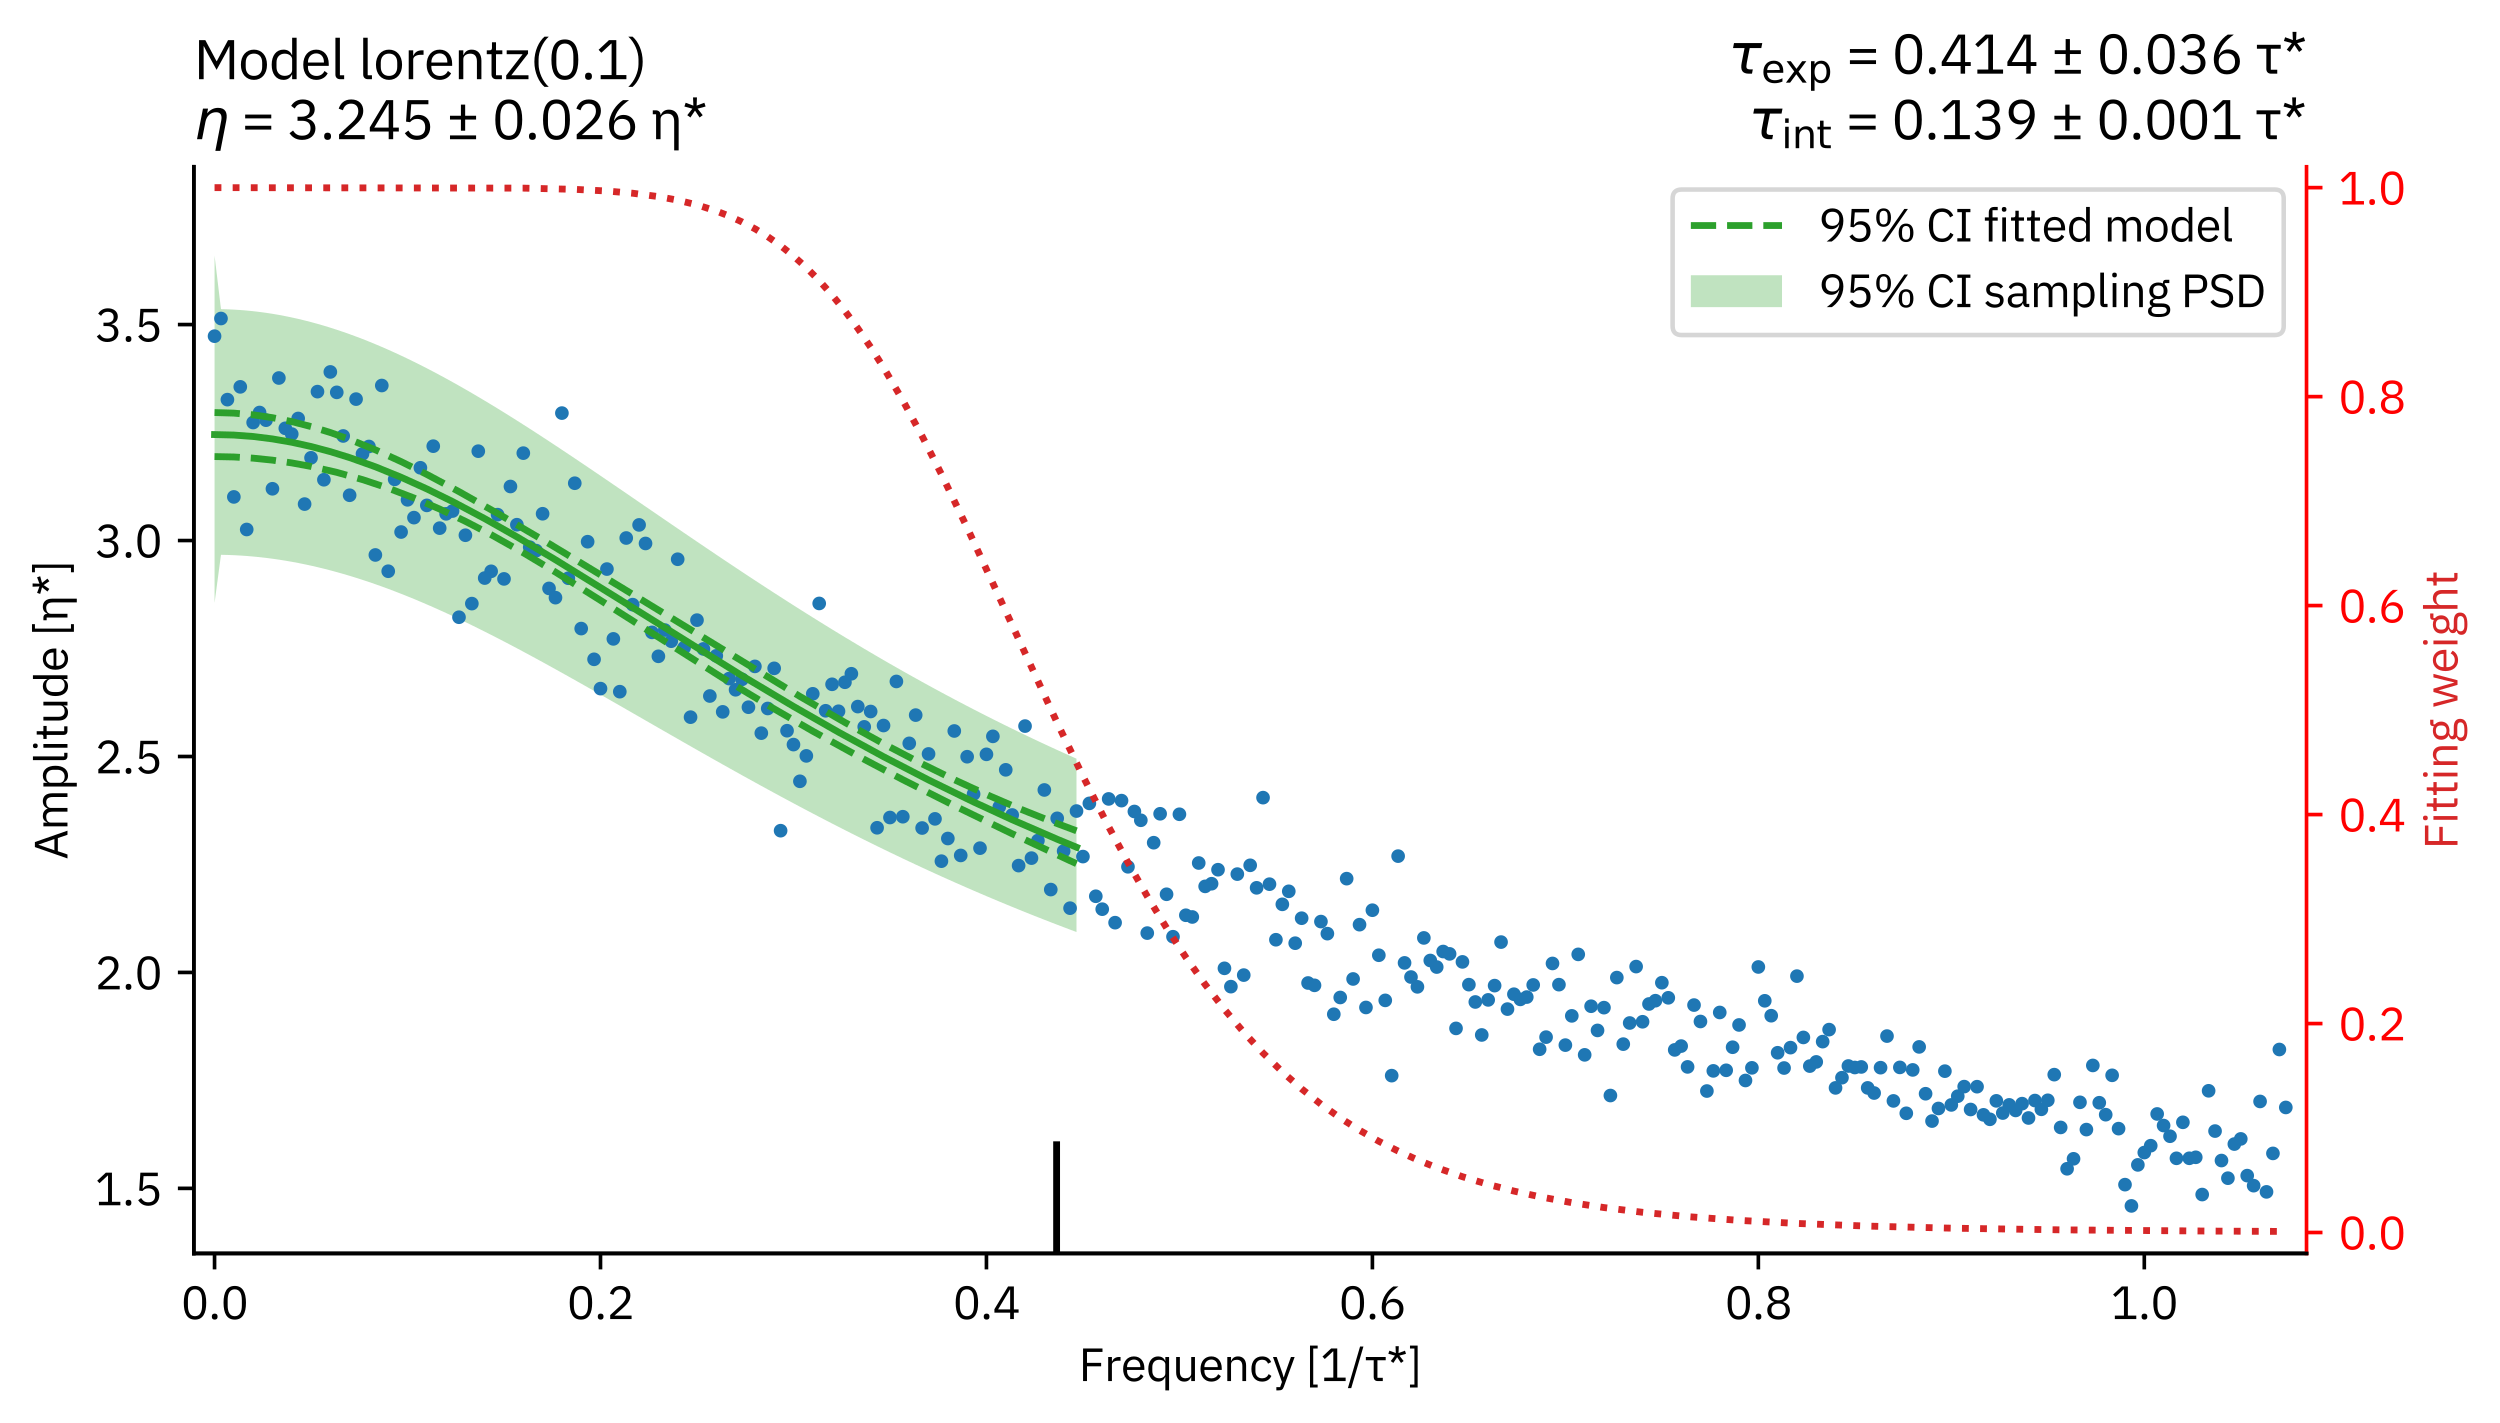 <?xml version="1.0" encoding="utf-8" standalone="no"?>
<!DOCTYPE svg PUBLIC "-//W3C//DTD SVG 1.1//EN"
  "http://www.w3.org/Graphics/SVG/1.1/DTD/svg11.dtd">
<svg xmlns:xlink="http://www.w3.org/1999/xlink" width="548.4pt" height="312.15pt" viewBox="0 0 548.4 312.15" xmlns="http://www.w3.org/2000/svg" version="1.1">
 <defs>
  <style type="text/css">*{stroke-linejoin: round; stroke-linecap: butt}</style>
 </defs>
 <g id="figure_1">
  <g id="patch_1">
   <path d="M 0 312.15 
L 548.4 312.15 
L 548.4 0 
L 0 0 
z
" style="fill: #ffffff"/>
  </g>
  <g id="axes_1">
   <g id="patch_2">
    <path d="M 42.52 274.95 
L 505.959 274.95 
L 505.959 36.576 
L 42.52 36.576 
z
" style="fill: #ffffff"/>
   </g>
   <g id="FillBetweenPolyCollection_1">
    <defs>
     <path id="mc0d2063ac7" d="M 47.064 -256.088 
L 47.064 -179.888 
L 48.475 -190.449 
L 49.886 -190.417 
L 51.297 -190.363 
L 52.708 -190.287 
L 54.119 -190.19 
L 55.53 -190.071 
L 56.941 -189.932 
L 58.352 -189.771 
L 59.763 -189.589 
L 61.174 -189.386 
L 62.585 -189.162 
L 63.996 -188.918 
L 65.407 -188.653 
L 66.818 -188.369 
L 68.229 -188.065 
L 69.64 -187.741 
L 71.051 -187.398 
L 72.462 -187.036 
L 73.873 -186.655 
L 75.284 -186.256 
L 76.695 -185.839 
L 78.106 -185.404 
L 79.518 -184.952 
L 80.929 -184.483 
L 82.34 -183.997 
L 83.751 -183.495 
L 85.162 -182.977 
L 86.573 -182.444 
L 87.984 -181.896 
L 89.395 -181.333 
L 90.806 -180.756 
L 92.217 -180.165 
L 93.628 -179.561 
L 95.039 -178.944 
L 96.45 -178.315 
L 97.861 -177.674 
L 99.272 -177.02 
L 100.683 -176.356 
L 102.094 -175.681 
L 103.505 -174.996 
L 104.916 -174.301 
L 106.327 -173.596 
L 107.738 -172.883 
L 109.149 -172.161 
L 110.56 -171.431 
L 111.971 -170.693 
L 113.382 -169.948 
L 114.793 -169.196 
L 116.204 -168.437 
L 117.615 -167.673 
L 119.026 -166.903 
L 120.437 -166.128 
L 121.848 -165.347 
L 123.259 -164.563 
L 124.67 -163.774 
L 126.081 -162.981 
L 127.493 -162.185 
L 128.904 -161.387 
L 130.315 -160.585 
L 131.726 -159.781 
L 133.137 -158.975 
L 134.548 -158.168 
L 135.959 -157.359 
L 137.37 -156.549 
L 138.781 -155.738 
L 140.192 -154.927 
L 141.603 -154.116 
L 143.014 -153.305 
L 144.425 -152.494 
L 145.836 -151.684 
L 147.247 -150.874 
L 148.658 -150.066 
L 150.069 -149.259 
L 151.48 -148.454 
L 152.891 -147.651 
L 154.302 -146.849 
L 155.713 -146.05 
L 157.124 -145.253 
L 158.535 -144.459 
L 159.946 -143.667 
L 161.357 -142.879 
L 162.768 -142.094 
L 164.179 -141.312 
L 165.59 -140.533 
L 167.001 -139.758 
L 168.412 -138.986 
L 169.823 -138.219 
L 171.234 -137.455 
L 172.645 -136.696 
L 174.056 -135.94 
L 175.468 -135.189 
L 176.879 -134.443 
L 178.29 -133.701 
L 179.701 -132.963 
L 181.112 -132.23 
L 182.523 -131.502 
L 183.934 -130.779 
L 185.345 -130.06 
L 186.756 -129.347 
L 188.167 -128.638 
L 189.578 -127.935 
L 190.989 -127.236 
L 192.4 -126.543 
L 193.811 -125.855 
L 195.222 -125.172 
L 196.633 -124.495 
L 198.044 -123.822 
L 199.455 -123.155 
L 200.866 -122.494 
L 202.277 -121.837 
L 203.688 -121.187 
L 205.099 -120.541 
L 206.51 -119.901 
L 207.921 -119.266 
L 209.332 -118.637 
L 210.743 -118.013 
L 212.154 -117.395 
L 213.565 -116.782 
L 214.976 -116.174 
L 216.387 -115.572 
L 217.798 -114.975 
L 219.209 -114.384 
L 220.62 -113.798 
L 222.032 -113.217 
L 223.443 -112.641 
L 224.854 -112.071 
L 226.265 -111.507 
L 227.676 -110.947 
L 229.087 -110.393 
L 230.498 -109.844 
L 231.909 -109.3 
L 233.32 -108.761 
L 234.731 -108.228 
L 236.142 -107.699 
L 236.142 -145.724 
L 236.142 -145.724 
L 234.731 -146.354 
L 233.32 -146.99 
L 231.909 -147.632 
L 230.498 -148.28 
L 229.087 -148.934 
L 227.676 -149.595 
L 226.265 -150.261 
L 224.854 -150.934 
L 223.443 -151.614 
L 222.032 -152.3 
L 220.62 -152.992 
L 219.209 -153.69 
L 217.798 -154.395 
L 216.387 -155.106 
L 214.976 -155.824 
L 213.565 -156.548 
L 212.154 -157.278 
L 210.743 -158.015 
L 209.332 -158.759 
L 207.921 -159.509 
L 206.51 -160.265 
L 205.099 -161.028 
L 203.688 -161.797 
L 202.277 -162.573 
L 200.866 -163.355 
L 199.455 -164.143 
L 198.044 -164.938 
L 196.633 -165.739 
L 195.222 -166.547 
L 193.811 -167.36 
L 192.4 -168.18 
L 190.989 -169.007 
L 189.578 -169.839 
L 188.167 -170.677 
L 186.756 -171.522 
L 185.345 -172.372 
L 183.934 -173.228 
L 182.523 -174.09 
L 181.112 -174.958 
L 179.701 -175.831 
L 178.29 -176.71 
L 176.879 -177.595 
L 175.468 -178.484 
L 174.056 -179.379 
L 172.645 -180.28 
L 171.234 -181.185 
L 169.823 -182.095 
L 168.412 -183.009 
L 167.001 -183.929 
L 165.59 -184.852 
L 164.179 -185.78 
L 162.768 -186.712 
L 161.357 -187.648 
L 159.946 -188.588 
L 158.535 -189.531 
L 157.124 -190.477 
L 155.713 -191.427 
L 154.302 -192.379 
L 152.891 -193.335 
L 151.48 -194.292 
L 150.069 -195.252 
L 148.658 -196.213 
L 147.247 -197.176 
L 145.836 -198.141 
L 144.425 -199.106 
L 143.014 -200.073 
L 141.603 -201.039 
L 140.192 -202.006 
L 138.781 -202.973 
L 137.37 -203.939 
L 135.959 -204.904 
L 134.548 -205.868 
L 133.137 -206.83 
L 131.726 -207.791 
L 130.315 -208.749 
L 128.904 -209.704 
L 127.493 -210.656 
L 126.081 -211.604 
L 124.67 -212.549 
L 123.259 -213.489 
L 121.848 -214.424 
L 120.437 -215.354 
L 119.026 -216.278 
L 117.615 -217.196 
L 116.204 -218.107 
L 114.793 -219.01 
L 113.382 -219.907 
L 111.971 -220.795 
L 110.56 -221.674 
L 109.149 -222.544 
L 107.738 -223.404 
L 106.327 -224.255 
L 104.916 -225.094 
L 103.505 -225.923 
L 102.094 -226.739 
L 100.683 -227.544 
L 99.272 -228.335 
L 97.861 -229.113 
L 96.45 -229.878 
L 95.039 -230.628 
L 93.628 -231.363 
L 92.217 -232.083 
L 90.806 -232.787 
L 89.395 -233.475 
L 87.984 -234.145 
L 86.573 -234.798 
L 85.162 -235.434 
L 83.751 -236.051 
L 82.34 -236.649 
L 80.929 -237.228 
L 79.518 -237.787 
L 78.106 -238.326 
L 76.695 -238.844 
L 75.284 -239.341 
L 73.873 -239.817 
L 72.462 -240.27 
L 71.051 -240.702 
L 69.64 -241.111 
L 68.229 -241.497 
L 66.818 -241.859 
L 65.407 -242.198 
L 63.996 -242.513 
L 62.585 -242.804 
L 61.174 -243.071 
L 59.763 -243.313 
L 58.352 -243.53 
L 56.941 -243.721 
L 55.53 -243.888 
L 54.119 -244.029 
L 52.708 -244.145 
L 51.297 -244.235 
L 49.886 -244.3 
L 48.475 -244.338 
L 47.064 -256.088 
z
"/>
    </defs>
    <g clip-path="url(#p2541dd1c3c)">
     <use xlink:href="#mc0d2063ac7" x="0" y="312.15" style="fill: #2ca02c; fill-opacity: 0.3"/>
    </g>
   </g>
   <g id="matplotlib.axis_1">
    <g id="xtick_1">
     <g id="line2d_1">
      <defs>
       <path id="ma9998b7fae" d="M 0 0 
L 0 3.5 
" style="stroke: #000000; stroke-width: 0.8"/>
      </defs>
      <g>
       <use xlink:href="#ma9998b7fae" x="47.064" y="274.95" style="stroke: #000000; stroke-width: 0.8"/>
      </g>
     </g>
     <g id="text_1">
      <!-- 0.0 -->
      <g transform="translate(39.704 289.35) scale(0.1 -0.1)">
       <defs>
        <path id="IBMPlexSans-30" d="M 1920 -77 
C 2989 -77 3456 774 3456 2234 
C 3456 3693 2989 4544 1920 4544 
C 851 4544 384 3693 384 2234 
C 384 774 851 -77 1920 -77 
z
M 1920 390 
C 1222 390 947 1005 947 1869 
L 947 2598 
C 947 3462 1222 4077 1920 4077 
C 2618 4077 2893 3462 2893 2598 
L 2893 1869 
C 2893 1005 2618 390 1920 390 
z
" transform="scale(0.016)"/>
        <path id="IBMPlexSans-2e" d="M 870 -77 
C 1139 -77 1261 77 1261 294 
L 1261 378 
C 1261 595 1139 749 870 749 
C 602 749 480 595 480 378 
L 480 294 
C 480 77 602 -77 870 -77 
z
" transform="scale(0.016)"/>
       </defs>
       <use xlink:href="#IBMPlexSans-30"/>
       <use xlink:href="#IBMPlexSans-2e" transform="translate(60 0)"/>
       <use xlink:href="#IBMPlexSans-30" transform="translate(87.2 0)"/>
      </g>
     </g>
    </g>
    <g id="xtick_2">
     <g id="line2d_2">
      <g>
       <use xlink:href="#ma9998b7fae" x="131.726" y="274.95" style="stroke: #000000; stroke-width: 0.8"/>
      </g>
     </g>
     <g id="text_2">
      <!-- 0.2 -->
      <g transform="translate(124.365 289.35) scale(0.1 -0.1)">
       <defs>
        <path id="IBMPlexSans-32" d="M 3411 474 
L 1062 474 
L 2266 1555 
C 2835 2067 3245 2554 3245 3245 
C 3245 4006 2746 4544 1875 4544 
C 1011 4544 614 4019 442 3494 
L 922 3309 
C 1043 3731 1299 4064 1850 4064 
C 2400 4064 2675 3725 2675 3232 
L 2675 3155 
C 2675 2726 2355 2278 1939 1894 
L 480 550 
L 480 0 
L 3411 0 
L 3411 474 
z
" transform="scale(0.016)"/>
       </defs>
       <use xlink:href="#IBMPlexSans-30"/>
       <use xlink:href="#IBMPlexSans-2e" transform="translate(60 0)"/>
       <use xlink:href="#IBMPlexSans-32" transform="translate(87.2 0)"/>
      </g>
     </g>
    </g>
    <g id="xtick_3">
     <g id="line2d_3">
      <g>
       <use xlink:href="#ma9998b7fae" x="216.387" y="274.95" style="stroke: #000000; stroke-width: 0.8"/>
      </g>
     </g>
     <g id="text_3">
      <!-- 0.4 -->
      <g transform="translate(209.027 289.35) scale(0.1 -0.1)">
       <defs>
        <path id="IBMPlexSans-34" d="M 2912 0 
L 2912 877 
L 3558 877 
L 3558 1325 
L 2912 1325 
L 2912 4467 
L 2112 4467 
L 243 1350 
L 243 877 
L 2400 877 
L 2400 0 
L 2912 0 
z
M 2368 4051 
L 2400 4051 
L 2400 1325 
L 749 1325 
L 2368 4051 
z
" transform="scale(0.016)"/>
       </defs>
       <use xlink:href="#IBMPlexSans-30"/>
       <use xlink:href="#IBMPlexSans-2e" transform="translate(60 0)"/>
       <use xlink:href="#IBMPlexSans-34" transform="translate(87.2 0)"/>
      </g>
     </g>
    </g>
    <g id="xtick_4">
     <g id="line2d_4">
      <g>
       <use xlink:href="#ma9998b7fae" x="301.049" y="274.95" style="stroke: #000000; stroke-width: 0.8"/>
      </g>
     </g>
     <g id="text_4">
      <!-- 0.6 -->
      <g transform="translate(293.689 289.35) scale(0.1 -0.1)">
       <defs>
        <path id="IBMPlexSans-36" d="M 1926 -77 
C 2822 -77 3411 525 3411 1402 
C 3411 2246 2861 2778 2093 2778 
C 1549 2778 1229 2502 1018 2138 
L 986 2150 
C 1229 3187 1760 3770 2714 4467 
L 2022 4467 
C 1306 4000 429 2963 429 1638 
C 429 576 998 -77 1926 -77 
z
M 1920 390 
C 1331 390 986 730 986 1331 
L 986 1382 
C 986 1984 1331 2323 1920 2323 
C 2509 2323 2854 1984 2854 1382 
L 2854 1331 
C 2854 730 2509 390 1920 390 
z
" transform="scale(0.016)"/>
       </defs>
       <use xlink:href="#IBMPlexSans-30"/>
       <use xlink:href="#IBMPlexSans-2e" transform="translate(60 0)"/>
       <use xlink:href="#IBMPlexSans-36" transform="translate(87.2 0)"/>
      </g>
     </g>
    </g>
    <g id="xtick_5">
     <g id="line2d_5">
      <g>
       <use xlink:href="#ma9998b7fae" x="385.711" y="274.95" style="stroke: #000000; stroke-width: 0.8"/>
      </g>
     </g>
     <g id="text_5">
      <!-- 0.8 -->
      <g transform="translate(378.351 289.35) scale(0.1 -0.1)">
       <defs>
        <path id="IBMPlexSans-38" d="M 1920 -77 
C 2938 -77 3469 480 3469 1216 
C 3469 1824 3104 2176 2566 2323 
L 2566 2374 
C 3034 2534 3334 2912 3334 3424 
C 3334 4102 2810 4544 1920 4544 
C 1030 4544 506 4102 506 3424 
C 506 2912 806 2534 1274 2374 
L 1274 2323 
C 736 2176 371 1824 371 1216 
C 371 480 902 -77 1920 -77 
z
M 1920 390 
C 1299 390 941 685 941 1190 
L 941 1325 
C 941 1830 1299 2125 1920 2125 
C 2541 2125 2899 1830 2899 1325 
L 2899 1190 
C 2899 685 2541 390 1920 390 
z
M 1920 2573 
C 1363 2573 1062 2822 1062 3277 
L 1062 3373 
C 1062 3827 1363 4077 1920 4077 
C 2477 4077 2778 3827 2778 3373 
L 2778 3277 
C 2778 2822 2477 2573 1920 2573 
z
" transform="scale(0.016)"/>
       </defs>
       <use xlink:href="#IBMPlexSans-30"/>
       <use xlink:href="#IBMPlexSans-2e" transform="translate(60 0)"/>
       <use xlink:href="#IBMPlexSans-38" transform="translate(87.2 0)"/>
      </g>
     </g>
    </g>
    <g id="xtick_6">
     <g id="line2d_6">
      <g>
       <use xlink:href="#ma9998b7fae" x="470.373" y="274.95" style="stroke: #000000; stroke-width: 0.8"/>
      </g>
     </g>
     <g id="text_6">
      <!-- 1.0 -->
      <g transform="translate(463.013 289.35) scale(0.1 -0.1)">
       <defs>
        <path id="IBMPlexSans-31" d="M 3501 0 
L 3501 474 
L 2349 474 
L 2349 4467 
L 1510 4467 
L 326 3360 
L 640 3021 
L 1766 4070 
L 1811 4070 
L 1811 474 
L 563 474 
L 563 0 
L 3501 0 
z
" transform="scale(0.016)"/>
       </defs>
       <use xlink:href="#IBMPlexSans-31"/>
       <use xlink:href="#IBMPlexSans-2e" transform="translate(60 0)"/>
       <use xlink:href="#IBMPlexSans-30" transform="translate(87.2 0)"/>
      </g>
     </g>
    </g>
    <g id="text_7">
     <!-- Frequency [1/τ*] -->
     <g transform="translate(236.629 302.95) scale(0.1 -0.1)">
      <defs>
       <path id="IBMPlexSans-46" d="M 1133 0 
L 1133 2022 
L 3072 2022 
L 3072 2496 
L 1133 2496 
L 1133 3994 
L 3258 3994 
L 3258 4467 
L 595 4467 
L 595 0 
L 1133 0 
z
" transform="scale(0.016)"/>
       <path id="IBMPlexSans-72" d="M 1056 0 
L 1056 2240 
C 1056 2554 1389 2790 1939 2790 
L 2240 2790 
L 2240 3302 
L 2042 3302 
C 1504 3302 1203 3008 1088 2694 
L 1056 2694 
L 1056 3302 
L 544 3302 
L 544 0 
L 1056 0 
z
" transform="scale(0.016)"/>
       <path id="IBMPlexSans-65" d="M 1786 -77 
C 2406 -77 2880 230 3091 678 
L 2726 941 
C 2554 576 2234 371 1818 371 
C 1203 371 838 800 838 1370 
L 838 1523 
L 3213 1523 
L 3213 1766 
C 3213 2701 2669 3379 1786 3379 
C 890 3379 301 2701 301 1651 
C 301 602 890 -77 1786 -77 
z
M 1786 2950 
C 2310 2950 2662 2560 2662 1978 
L 2662 1907 
L 838 1907 
L 838 1952 
C 838 2528 1229 2950 1786 2950 
z
" transform="scale(0.016)"/>
       <path id="IBMPlexSans-71" d="M 2656 -1280 
L 3168 -1280 
L 3168 3302 
L 2656 3302 
L 2656 2765 
L 2630 2765 
C 2458 3181 2118 3379 1664 3379 
C 838 3379 320 2707 320 1651 
C 320 595 838 -77 1664 -77 
C 2118 -77 2432 128 2630 538 
L 2656 538 
L 2656 -1280 
z
M 1805 384 
C 1229 384 870 781 870 1370 
L 870 1933 
C 870 2522 1229 2918 1805 2918 
C 2272 2918 2656 2650 2656 2285 
L 2656 1056 
C 2656 627 2272 384 1805 384 
z
" transform="scale(0.016)"/>
       <path id="IBMPlexSans-75" d="M 2579 0 
L 3091 0 
L 3091 3302 
L 2579 3302 
L 2579 1018 
C 2579 582 2182 384 1779 384 
C 1286 384 1024 685 1024 1274 
L 1024 3302 
L 512 3302 
L 512 1184 
C 512 384 947 -77 1626 -77 
C 2176 -77 2426 224 2554 538 
L 2579 538 
L 2579 0 
z
" transform="scale(0.016)"/>
       <path id="IBMPlexSans-6e" d="M 1056 0 
L 1056 2291 
C 1056 2714 1453 2918 1862 2918 
C 2355 2918 2611 2618 2611 2029 
L 2611 0 
L 3123 0 
L 3123 2118 
C 3123 2918 2694 3379 2016 3379 
C 1523 3379 1242 3136 1082 2765 
L 1056 2765 
L 1056 3302 
L 544 3302 
L 544 0 
L 1056 0 
z
" transform="scale(0.016)"/>
       <path id="IBMPlexSans-63" d="M 1773 -77 
C 2400 -77 2829 230 3040 704 
L 2669 954 
C 2490 576 2189 378 1773 378 
C 1165 378 851 794 851 1370 
L 851 1933 
C 851 2509 1165 2925 1773 2925 
C 2176 2925 2458 2726 2579 2387 
L 3008 2605 
C 2816 3059 2426 3379 1773 3379 
C 845 3379 301 2707 301 1651 
C 301 595 845 -77 1773 -77 
z
" transform="scale(0.016)"/>
       <path id="IBMPlexSans-79" d="M 1779 1056 
L 1600 518 
L 1568 518 
L 1414 1056 
L 621 3302 
L 109 3302 
L 1344 -128 
L 1094 -832 
L 576 -832 
L 576 -1280 
L 838 -1280 
C 1325 -1280 1459 -1165 1606 -768 
L 3085 3302 
L 2579 3302 
L 1779 1056 
z
" transform="scale(0.016)"/>
       <path id="IBMPlexSans-20" transform="scale(0.016)"/>
       <path id="IBMPlexSans-5b" d="M 1645 -883 
L 1645 -480 
L 1037 -480 
L 1037 4461 
L 1645 4461 
L 1645 4864 
L 595 4864 
L 595 -883 
L 1645 -883 
z
" transform="scale(0.016)"/>
       <path id="IBMPlexSans-2f" d="M 518 -966 
L 2189 4736 
L 1728 4736 
L 58 -966 
L 518 -966 
z
" transform="scale(0.016)"/>
       <path id="IBMPlexSans-3c4" d="M 2451 0 
L 2451 448 
L 1715 448 
L 1715 2854 
L 2848 2854 
L 2848 3302 
L 128 3302 
L 128 2854 
L 1203 2854 
L 1203 544 
C 1203 224 1395 0 1747 0 
L 2451 0 
z
" transform="scale(0.016)"/>
       <path id="IBMPlexSans-2a" d="M 1440 3270 
L 1965 2483 
L 2323 2746 
L 1741 3488 
L 2650 3738 
L 2509 4166 
L 1626 3840 
L 1664 4781 
L 1216 4781 
L 1254 3840 
L 371 4166 
L 230 3738 
L 1139 3488 
L 557 2746 
L 915 2483 
L 1440 3270 
z
" transform="scale(0.016)"/>
       <path id="IBMPlexSans-5d" d="M 384 4864 
L 384 4461 
L 992 4461 
L 992 -480 
L 384 -480 
L 384 -883 
L 1434 -883 
L 1434 4864 
L 384 4864 
z
" transform="scale(0.016)"/>
      </defs>
      <use xlink:href="#IBMPlexSans-46"/>
      <use xlink:href="#IBMPlexSans-72" transform="translate(55.9 0)"/>
      <use xlink:href="#IBMPlexSans-65" transform="translate(92.6 0)"/>
      <use xlink:href="#IBMPlexSans-71" transform="translate(147.5 0)"/>
      <use xlink:href="#IBMPlexSans-75" transform="translate(205.5 0)"/>
      <use xlink:href="#IBMPlexSans-65" transform="translate(262.3 0)"/>
      <use xlink:href="#IBMPlexSans-6e" transform="translate(317.2 0)"/>
      <use xlink:href="#IBMPlexSans-63" transform="translate(374 0)"/>
      <use xlink:href="#IBMPlexSans-79" transform="translate(424.3 0)"/>
      <use xlink:href="#IBMPlexSans-20" transform="translate(474.2 0)"/>
      <use xlink:href="#IBMPlexSans-5b" transform="translate(497.8 0)"/>
      <use xlink:href="#IBMPlexSans-31" transform="translate(529.5 0)"/>
      <use xlink:href="#IBMPlexSans-2f" transform="translate(589.5 0)"/>
      <use xlink:href="#IBMPlexSans-3c4" transform="translate(627.8 0)"/>
      <use xlink:href="#IBMPlexSans-2a" transform="translate(675.5 0)"/>
      <use xlink:href="#IBMPlexSans-5d" transform="translate(720.5 0)"/>
     </g>
    </g>
   </g>
   <g id="matplotlib.axis_2">
    <g id="ytick_1">
     <g id="line2d_7">
      <defs>
       <path id="maf9e6905cf" d="M 0 0 
L -3.5 0 
" style="stroke: #000000; stroke-width: 0.8"/>
      </defs>
      <g>
       <use xlink:href="#maf9e6905cf" x="42.52" y="260.683" style="stroke: #000000; stroke-width: 0.8"/>
      </g>
     </g>
     <g id="text_8">
      <!-- 1.5 -->
      <g transform="translate(20.8 264.383) scale(0.1 -0.1)">
       <defs>
        <path id="IBMPlexSans-35" d="M 3187 4467 
L 794 4467 
L 634 2010 
L 1088 1946 
C 1274 2150 1478 2323 1888 2323 
C 2496 2323 2822 1984 2822 1395 
L 2822 1331 
C 2822 742 2496 403 1888 403 
C 1350 403 1126 640 896 992 
L 493 685 
C 762 301 1146 -77 1888 -77 
C 2829 -77 3392 531 3392 1402 
C 3392 2266 2829 2784 2061 2784 
C 1594 2784 1357 2592 1146 2291 
L 1101 2291 
L 1229 3994 
L 3187 3994 
L 3187 4467 
z
" transform="scale(0.016)"/>
       </defs>
       <use xlink:href="#IBMPlexSans-31"/>
       <use xlink:href="#IBMPlexSans-2e" transform="translate(60 0)"/>
       <use xlink:href="#IBMPlexSans-35" transform="translate(87.2 0)"/>
      </g>
     </g>
    </g>
    <g id="ytick_2">
     <g id="line2d_8">
      <g>
       <use xlink:href="#maf9e6905cf" x="42.52" y="213.313" style="stroke: #000000; stroke-width: 0.8"/>
      </g>
     </g>
     <g id="text_9">
      <!-- 2.0 -->
      <g transform="translate(20.8 217.013) scale(0.1 -0.1)">
       <use xlink:href="#IBMPlexSans-32"/>
       <use xlink:href="#IBMPlexSans-2e" transform="translate(60 0)"/>
       <use xlink:href="#IBMPlexSans-30" transform="translate(87.2 0)"/>
      </g>
     </g>
    </g>
    <g id="ytick_3">
     <g id="line2d_9">
      <g>
       <use xlink:href="#maf9e6905cf" x="42.52" y="165.942" style="stroke: #000000; stroke-width: 0.8"/>
      </g>
     </g>
     <g id="text_10">
      <!-- 2.5 -->
      <g transform="translate(20.8 169.642) scale(0.1 -0.1)">
       <use xlink:href="#IBMPlexSans-32"/>
       <use xlink:href="#IBMPlexSans-2e" transform="translate(60 0)"/>
       <use xlink:href="#IBMPlexSans-35" transform="translate(87.2 0)"/>
      </g>
     </g>
    </g>
    <g id="ytick_4">
     <g id="line2d_10">
      <g>
       <use xlink:href="#maf9e6905cf" x="42.52" y="118.572" style="stroke: #000000; stroke-width: 0.8"/>
      </g>
     </g>
     <g id="text_11">
      <!-- 3.0 -->
      <g transform="translate(20.8 122.272) scale(0.1 -0.1)">
       <defs>
        <path id="IBMPlexSans-33" d="M 1184 2573 
L 1184 2106 
L 1709 2106 
C 2336 2106 2669 1805 2669 1280 
L 2669 1229 
C 2669 704 2336 403 1709 403 
C 1165 403 902 640 672 992 
L 269 685 
C 544 301 941 -77 1715 -77 
C 2624 -77 3232 454 3232 1222 
C 3232 1894 2771 2253 2291 2349 
L 2291 2374 
C 2765 2496 3149 2842 3149 3418 
C 3149 4141 2547 4544 1792 4544 
C 1075 4544 685 4173 461 3814 
L 858 3507 
C 1043 3846 1318 4064 1779 4064 
C 2253 4064 2579 3827 2579 3360 
L 2579 3315 
C 2579 2886 2272 2573 1670 2573 
L 1184 2573 
z
" transform="scale(0.016)"/>
       </defs>
       <use xlink:href="#IBMPlexSans-33"/>
       <use xlink:href="#IBMPlexSans-2e" transform="translate(60 0)"/>
       <use xlink:href="#IBMPlexSans-30" transform="translate(87.2 0)"/>
      </g>
     </g>
    </g>
    <g id="ytick_5">
     <g id="line2d_11">
      <g>
       <use xlink:href="#maf9e6905cf" x="42.52" y="71.201" style="stroke: #000000; stroke-width: 0.8"/>
      </g>
     </g>
     <g id="text_12">
      <!-- 3.5 -->
      <g transform="translate(20.8 74.901) scale(0.1 -0.1)">
       <use xlink:href="#IBMPlexSans-33"/>
       <use xlink:href="#IBMPlexSans-2e" transform="translate(60 0)"/>
       <use xlink:href="#IBMPlexSans-35" transform="translate(87.2 0)"/>
      </g>
     </g>
    </g>
    <g id="text_13">
     <!-- Amplitude [η*] -->
     <g transform="translate(14.8 188.547) rotate(-90) scale(0.1 -0.1)">
      <defs>
       <path id="IBMPlexSans-41" d="M 3955 0 
L 2394 4467 
L 1709 4467 
L 147 0 
L 691 0 
L 1139 1318 
L 2944 1318 
L 3392 0 
L 3955 0 
z
M 2810 1792 
L 1267 1792 
L 2022 3968 
L 2054 3968 
L 2810 1792 
z
" transform="scale(0.016)"/>
       <path id="IBMPlexSans-6d" d="M 1056 0 
L 1056 2291 
C 1056 2714 1440 2918 1843 2918 
C 2330 2918 2554 2618 2554 2029 
L 2554 0 
L 3066 0 
L 3066 2291 
C 3066 2714 3437 2918 3840 2918 
C 4339 2918 4563 2611 4563 2029 
L 4563 0 
L 5075 0 
L 5075 2118 
C 5075 2918 4672 3379 4000 3379 
C 3437 3379 3117 3066 2995 2707 
L 2982 2707 
C 2803 3181 2406 3379 1971 3379 
C 1459 3379 1229 3104 1082 2765 
L 1056 2765 
L 1056 3302 
L 544 3302 
L 544 0 
L 1056 0 
z
" transform="scale(0.016)"/>
       <path id="IBMPlexSans-70" d="M 544 -1280 
L 1056 -1280 
L 1056 538 
L 1082 538 
C 1280 128 1594 -77 2048 -77 
C 2874 -77 3392 595 3392 1651 
C 3392 2707 2874 3379 2048 3379 
C 1594 3379 1254 3181 1082 2765 
L 1056 2765 
L 1056 3302 
L 544 3302 
L 544 -1280 
z
M 1907 384 
C 1440 384 1056 627 1056 1056 
L 1056 2285 
C 1056 2650 1440 2918 1907 2918 
C 2483 2918 2842 2522 2842 1933 
L 2842 1370 
C 2842 781 2483 384 1907 384 
z
" transform="scale(0.016)"/>
       <path id="IBMPlexSans-6c" d="M 1542 0 
L 1542 448 
L 1056 448 
L 1056 4736 
L 544 4736 
L 544 531 
C 544 224 736 0 1088 0 
L 1542 0 
z
" transform="scale(0.016)"/>
       <path id="IBMPlexSans-69" d="M 800 4077 
C 1018 4077 1114 4192 1114 4365 
L 1114 4448 
C 1114 4621 1018 4736 800 4736 
C 582 4736 486 4621 486 4448 
L 486 4365 
C 486 4192 582 4077 800 4077 
z
M 544 0 
L 1056 0 
L 1056 3302 
L 544 3302 
L 544 0 
z
" transform="scale(0.016)"/>
       <path id="IBMPlexSans-74" d="M 1914 0 
L 1914 448 
L 1242 448 
L 1242 2854 
L 1965 2854 
L 1965 3302 
L 1242 3302 
L 1242 4218 
L 781 4218 
L 781 3603 
C 781 3379 710 3302 493 3302 
L 186 3302 
L 186 2854 
L 730 2854 
L 730 544 
C 730 224 922 0 1274 0 
L 1914 0 
z
" transform="scale(0.016)"/>
       <path id="IBMPlexSans-64" d="M 2656 0 
L 3168 0 
L 3168 4736 
L 2656 4736 
L 2656 2765 
L 2630 2765 
C 2458 3181 2118 3379 1664 3379 
C 838 3379 320 2707 320 1651 
C 320 595 838 -77 1664 -77 
C 2118 -77 2432 128 2630 538 
L 2656 538 
L 2656 0 
z
M 1805 384 
C 1229 384 870 781 870 1370 
L 870 1933 
C 870 2522 1229 2918 1805 2918 
C 2272 2918 2656 2650 2656 2285 
L 2656 1056 
C 2656 627 2272 384 1805 384 
z
" transform="scale(0.016)"/>
       <path id="IBMPlexSans-3b7" d="M 1088 0 
L 1088 2291 
C 1088 2714 1485 2918 1894 2918 
C 2387 2918 2643 2618 2643 2029 
L 2643 -1280 
L 3155 -1280 
L 3155 2118 
C 3155 2918 2726 3379 2048 3379 
C 1555 3379 1274 3136 1114 2765 
L 1088 2765 
C 1088 3078 896 3302 544 3302 
L 198 3302 
L 198 2854 
L 576 2854 
L 576 0 
L 1088 0 
z
" transform="scale(0.016)"/>
      </defs>
      <use xlink:href="#IBMPlexSans-41"/>
      <use xlink:href="#IBMPlexSans-6d" transform="translate(64.1 0)"/>
      <use xlink:href="#IBMPlexSans-70" transform="translate(151.4 0)"/>
      <use xlink:href="#IBMPlexSans-6c" transform="translate(209.4 0)"/>
      <use xlink:href="#IBMPlexSans-69" transform="translate(236.6 0)"/>
      <use xlink:href="#IBMPlexSans-74" transform="translate(261.6 0)"/>
      <use xlink:href="#IBMPlexSans-75" transform="translate(296.7 0)"/>
      <use xlink:href="#IBMPlexSans-64" transform="translate(353.5 0)"/>
      <use xlink:href="#IBMPlexSans-65" transform="translate(411.5 0)"/>
      <use xlink:href="#IBMPlexSans-20" transform="translate(466.4 0)"/>
      <use xlink:href="#IBMPlexSans-5b" transform="translate(490 0)"/>
      <use xlink:href="#IBMPlexSans-3b7" transform="translate(521.7 0)"/>
      <use xlink:href="#IBMPlexSans-2a" transform="translate(579 0)"/>
      <use xlink:href="#IBMPlexSans-5d" transform="translate(624 0)"/>
     </g>
    </g>
   </g>
   <g id="line2d_12">
    <defs>
     <path id="m8cf136c5be" d="M 0 1.5 
C 0.398 1.5 0.779 1.342 1.061 1.061 
C 1.342 0.779 1.5 0.398 1.5 0 
C 1.5 -0.398 1.342 -0.779 1.061 -1.061 
C 0.779 -1.342 0.398 -1.5 0 -1.5 
C -0.398 -1.5 -0.779 -1.342 -1.061 -1.061 
C -1.342 -0.779 -1.5 -0.398 -1.5 0 
C -1.5 0.398 -1.342 0.779 -1.061 1.061 
C -0.779 1.342 -0.398 1.5 0 1.5 
z
"/>
    </defs>
    <g clip-path="url(#p2541dd1c3c)">
     <use xlink:href="#m8cf136c5be" x="47.064" y="73.743" style="fill: #1f77b4"/>
     <use xlink:href="#m8cf136c5be" x="48.475" y="69.869" style="fill: #1f77b4"/>
     <use xlink:href="#m8cf136c5be" x="49.886" y="87.663" style="fill: #1f77b4"/>
     <use xlink:href="#m8cf136c5be" x="51.297" y="109.004" style="fill: #1f77b4"/>
     <use xlink:href="#m8cf136c5be" x="52.708" y="84.859" style="fill: #1f77b4"/>
     <use xlink:href="#m8cf136c5be" x="54.119" y="116.148" style="fill: #1f77b4"/>
     <use xlink:href="#m8cf136c5be" x="55.53" y="92.687" style="fill: #1f77b4"/>
     <use xlink:href="#m8cf136c5be" x="56.941" y="90.49" style="fill: #1f77b4"/>
     <use xlink:href="#m8cf136c5be" x="58.352" y="92.171" style="fill: #1f77b4"/>
     <use xlink:href="#m8cf136c5be" x="59.763" y="107.219" style="fill: #1f77b4"/>
     <use xlink:href="#m8cf136c5be" x="61.174" y="82.92" style="fill: #1f77b4"/>
     <use xlink:href="#m8cf136c5be" x="62.585" y="93.955" style="fill: #1f77b4"/>
     <use xlink:href="#m8cf136c5be" x="63.996" y="95.215" style="fill: #1f77b4"/>
     <use xlink:href="#m8cf136c5be" x="65.407" y="91.798" style="fill: #1f77b4"/>
     <use xlink:href="#m8cf136c5be" x="66.818" y="110.576" style="fill: #1f77b4"/>
     <use xlink:href="#m8cf136c5be" x="68.229" y="100.424" style="fill: #1f77b4"/>
     <use xlink:href="#m8cf136c5be" x="69.64" y="85.908" style="fill: #1f77b4"/>
     <use xlink:href="#m8cf136c5be" x="71.051" y="105.238" style="fill: #1f77b4"/>
     <use xlink:href="#m8cf136c5be" x="72.462" y="81.586" style="fill: #1f77b4"/>
     <use xlink:href="#m8cf136c5be" x="73.873" y="86.067" style="fill: #1f77b4"/>
     <use xlink:href="#m8cf136c5be" x="75.284" y="95.634" style="fill: #1f77b4"/>
     <use xlink:href="#m8cf136c5be" x="76.695" y="108.638" style="fill: #1f77b4"/>
     <use xlink:href="#m8cf136c5be" x="78.106" y="87.55" style="fill: #1f77b4"/>
     <use xlink:href="#m8cf136c5be" x="79.518" y="99.565" style="fill: #1f77b4"/>
     <use xlink:href="#m8cf136c5be" x="80.929" y="97.941" style="fill: #1f77b4"/>
     <use xlink:href="#m8cf136c5be" x="82.34" y="121.737" style="fill: #1f77b4"/>
     <use xlink:href="#m8cf136c5be" x="83.751" y="84.566" style="fill: #1f77b4"/>
     <use xlink:href="#m8cf136c5be" x="85.162" y="125.305" style="fill: #1f77b4"/>
     <use xlink:href="#m8cf136c5be" x="86.573" y="105.153" style="fill: #1f77b4"/>
     <use xlink:href="#m8cf136c5be" x="87.984" y="116.705" style="fill: #1f77b4"/>
     <use xlink:href="#m8cf136c5be" x="89.395" y="109.639" style="fill: #1f77b4"/>
     <use xlink:href="#m8cf136c5be" x="90.806" y="113.547" style="fill: #1f77b4"/>
     <use xlink:href="#m8cf136c5be" x="92.217" y="102.612" style="fill: #1f77b4"/>
     <use xlink:href="#m8cf136c5be" x="93.628" y="110.86" style="fill: #1f77b4"/>
     <use xlink:href="#m8cf136c5be" x="95.039" y="97.872" style="fill: #1f77b4"/>
     <use xlink:href="#m8cf136c5be" x="96.45" y="115.855" style="fill: #1f77b4"/>
     <use xlink:href="#m8cf136c5be" x="97.861" y="112.714" style="fill: #1f77b4"/>
     <use xlink:href="#m8cf136c5be" x="99.272" y="112.102" style="fill: #1f77b4"/>
     <use xlink:href="#m8cf136c5be" x="100.683" y="135.395" style="fill: #1f77b4"/>
     <use xlink:href="#m8cf136c5be" x="102.094" y="117.408" style="fill: #1f77b4"/>
     <use xlink:href="#m8cf136c5be" x="103.505" y="132.407" style="fill: #1f77b4"/>
     <use xlink:href="#m8cf136c5be" x="104.916" y="98.97" style="fill: #1f77b4"/>
     <use xlink:href="#m8cf136c5be" x="106.327" y="126.803" style="fill: #1f77b4"/>
     <use xlink:href="#m8cf136c5be" x="107.738" y="125.323" style="fill: #1f77b4"/>
     <use xlink:href="#m8cf136c5be" x="109.149" y="112.893" style="fill: #1f77b4"/>
     <use xlink:href="#m8cf136c5be" x="110.56" y="126.988" style="fill: #1f77b4"/>
     <use xlink:href="#m8cf136c5be" x="111.971" y="106.717" style="fill: #1f77b4"/>
     <use xlink:href="#m8cf136c5be" x="113.382" y="115.099" style="fill: #1f77b4"/>
     <use xlink:href="#m8cf136c5be" x="114.793" y="99.401" style="fill: #1f77b4"/>
     <use xlink:href="#m8cf136c5be" x="116.204" y="120.027" style="fill: #1f77b4"/>
     <use xlink:href="#m8cf136c5be" x="117.615" y="120.783" style="fill: #1f77b4"/>
     <use xlink:href="#m8cf136c5be" x="119.026" y="112.697" style="fill: #1f77b4"/>
     <use xlink:href="#m8cf136c5be" x="120.437" y="129.075" style="fill: #1f77b4"/>
     <use xlink:href="#m8cf136c5be" x="121.848" y="131.101" style="fill: #1f77b4"/>
     <use xlink:href="#m8cf136c5be" x="123.259" y="90.617" style="fill: #1f77b4"/>
     <use xlink:href="#m8cf136c5be" x="124.67" y="126.84" style="fill: #1f77b4"/>
     <use xlink:href="#m8cf136c5be" x="126.081" y="106" style="fill: #1f77b4"/>
     <use xlink:href="#m8cf136c5be" x="127.493" y="137.885" style="fill: #1f77b4"/>
     <use xlink:href="#m8cf136c5be" x="128.904" y="118.828" style="fill: #1f77b4"/>
     <use xlink:href="#m8cf136c5be" x="130.315" y="144.626" style="fill: #1f77b4"/>
     <use xlink:href="#m8cf136c5be" x="131.726" y="151.054" style="fill: #1f77b4"/>
     <use xlink:href="#m8cf136c5be" x="133.137" y="124.832" style="fill: #1f77b4"/>
     <use xlink:href="#m8cf136c5be" x="134.548" y="140.144" style="fill: #1f77b4"/>
     <use xlink:href="#m8cf136c5be" x="135.959" y="151.726" style="fill: #1f77b4"/>
     <use xlink:href="#m8cf136c5be" x="137.37" y="118.018" style="fill: #1f77b4"/>
     <use xlink:href="#m8cf136c5be" x="138.781" y="132.635" style="fill: #1f77b4"/>
     <use xlink:href="#m8cf136c5be" x="140.192" y="115.146" style="fill: #1f77b4"/>
     <use xlink:href="#m8cf136c5be" x="141.603" y="119.213" style="fill: #1f77b4"/>
     <use xlink:href="#m8cf136c5be" x="143.014" y="138.72" style="fill: #1f77b4"/>
     <use xlink:href="#m8cf136c5be" x="144.425" y="143.967" style="fill: #1f77b4"/>
     <use xlink:href="#m8cf136c5be" x="145.836" y="138.211" style="fill: #1f77b4"/>
     <use xlink:href="#m8cf136c5be" x="147.247" y="140.653" style="fill: #1f77b4"/>
     <use xlink:href="#m8cf136c5be" x="148.658" y="122.675" style="fill: #1f77b4"/>
     <use xlink:href="#m8cf136c5be" x="150.069" y="142.069" style="fill: #1f77b4"/>
     <use xlink:href="#m8cf136c5be" x="151.48" y="157.317" style="fill: #1f77b4"/>
     <use xlink:href="#m8cf136c5be" x="152.891" y="136.033" style="fill: #1f77b4"/>
     <use xlink:href="#m8cf136c5be" x="154.302" y="142.348" style="fill: #1f77b4"/>
     <use xlink:href="#m8cf136c5be" x="155.713" y="152.677" style="fill: #1f77b4"/>
     <use xlink:href="#m8cf136c5be" x="157.124" y="143.863" style="fill: #1f77b4"/>
     <use xlink:href="#m8cf136c5be" x="158.535" y="156.153" style="fill: #1f77b4"/>
     <use xlink:href="#m8cf136c5be" x="159.946" y="148.853" style="fill: #1f77b4"/>
     <use xlink:href="#m8cf136c5be" x="161.357" y="151.308" style="fill: #1f77b4"/>
     <use xlink:href="#m8cf136c5be" x="162.768" y="149.022" style="fill: #1f77b4"/>
     <use xlink:href="#m8cf136c5be" x="164.179" y="155.133" style="fill: #1f77b4"/>
     <use xlink:href="#m8cf136c5be" x="165.59" y="146.179" style="fill: #1f77b4"/>
     <use xlink:href="#m8cf136c5be" x="167.001" y="160.824" style="fill: #1f77b4"/>
     <use xlink:href="#m8cf136c5be" x="168.412" y="155.413" style="fill: #1f77b4"/>
     <use xlink:href="#m8cf136c5be" x="169.823" y="146.607" style="fill: #1f77b4"/>
     <use xlink:href="#m8cf136c5be" x="171.234" y="182.219" style="fill: #1f77b4"/>
     <use xlink:href="#m8cf136c5be" x="172.645" y="160.29" style="fill: #1f77b4"/>
     <use xlink:href="#m8cf136c5be" x="174.056" y="163.333" style="fill: #1f77b4"/>
     <use xlink:href="#m8cf136c5be" x="175.468" y="171.384" style="fill: #1f77b4"/>
     <use xlink:href="#m8cf136c5be" x="176.879" y="165.812" style="fill: #1f77b4"/>
     <use xlink:href="#m8cf136c5be" x="178.29" y="152.193" style="fill: #1f77b4"/>
     <use xlink:href="#m8cf136c5be" x="179.701" y="132.371" style="fill: #1f77b4"/>
     <use xlink:href="#m8cf136c5be" x="181.112" y="155.917" style="fill: #1f77b4"/>
     <use xlink:href="#m8cf136c5be" x="182.523" y="150.108" style="fill: #1f77b4"/>
     <use xlink:href="#m8cf136c5be" x="183.934" y="156.023" style="fill: #1f77b4"/>
     <use xlink:href="#m8cf136c5be" x="185.345" y="149.66" style="fill: #1f77b4"/>
     <use xlink:href="#m8cf136c5be" x="186.756" y="147.797" style="fill: #1f77b4"/>
     <use xlink:href="#m8cf136c5be" x="188.167" y="154.996" style="fill: #1f77b4"/>
     <use xlink:href="#m8cf136c5be" x="189.578" y="159.445" style="fill: #1f77b4"/>
     <use xlink:href="#m8cf136c5be" x="190.989" y="156.075" style="fill: #1f77b4"/>
     <use xlink:href="#m8cf136c5be" x="192.4" y="181.58" style="fill: #1f77b4"/>
     <use xlink:href="#m8cf136c5be" x="193.811" y="159.151" style="fill: #1f77b4"/>
     <use xlink:href="#m8cf136c5be" x="195.222" y="179.33" style="fill: #1f77b4"/>
     <use xlink:href="#m8cf136c5be" x="196.633" y="149.484" style="fill: #1f77b4"/>
     <use xlink:href="#m8cf136c5be" x="198.044" y="179.155" style="fill: #1f77b4"/>
     <use xlink:href="#m8cf136c5be" x="199.455" y="163.061" style="fill: #1f77b4"/>
     <use xlink:href="#m8cf136c5be" x="200.866" y="156.866" style="fill: #1f77b4"/>
     <use xlink:href="#m8cf136c5be" x="202.277" y="181.634" style="fill: #1f77b4"/>
     <use xlink:href="#m8cf136c5be" x="203.688" y="165.384" style="fill: #1f77b4"/>
     <use xlink:href="#m8cf136c5be" x="205.099" y="179.626" style="fill: #1f77b4"/>
     <use xlink:href="#m8cf136c5be" x="206.51" y="188.907" style="fill: #1f77b4"/>
     <use xlink:href="#m8cf136c5be" x="207.921" y="183.936" style="fill: #1f77b4"/>
     <use xlink:href="#m8cf136c5be" x="209.332" y="160.348" style="fill: #1f77b4"/>
     <use xlink:href="#m8cf136c5be" x="210.743" y="187.648" style="fill: #1f77b4"/>
     <use xlink:href="#m8cf136c5be" x="212.154" y="165.993" style="fill: #1f77b4"/>
     <use xlink:href="#m8cf136c5be" x="213.565" y="174.175" style="fill: #1f77b4"/>
     <use xlink:href="#m8cf136c5be" x="214.976" y="186.051" style="fill: #1f77b4"/>
     <use xlink:href="#m8cf136c5be" x="216.387" y="165.471" style="fill: #1f77b4"/>
     <use xlink:href="#m8cf136c5be" x="217.798" y="161.527" style="fill: #1f77b4"/>
     <use xlink:href="#m8cf136c5be" x="219.209" y="176.992" style="fill: #1f77b4"/>
     <use xlink:href="#m8cf136c5be" x="220.62" y="168.868" style="fill: #1f77b4"/>
     <use xlink:href="#m8cf136c5be" x="222.032" y="178.777" style="fill: #1f77b4"/>
     <use xlink:href="#m8cf136c5be" x="223.443" y="189.879" style="fill: #1f77b4"/>
     <use xlink:href="#m8cf136c5be" x="224.854" y="159.275" style="fill: #1f77b4"/>
     <use xlink:href="#m8cf136c5be" x="226.265" y="188.238" style="fill: #1f77b4"/>
     <use xlink:href="#m8cf136c5be" x="227.676" y="184.39" style="fill: #1f77b4"/>
     <use xlink:href="#m8cf136c5be" x="229.087" y="173.287" style="fill: #1f77b4"/>
     <use xlink:href="#m8cf136c5be" x="230.498" y="195.135" style="fill: #1f77b4"/>
     <use xlink:href="#m8cf136c5be" x="231.909" y="179.508" style="fill: #1f77b4"/>
     <use xlink:href="#m8cf136c5be" x="233.32" y="186.696" style="fill: #1f77b4"/>
     <use xlink:href="#m8cf136c5be" x="234.731" y="199.218" style="fill: #1f77b4"/>
     <use xlink:href="#m8cf136c5be" x="236.142" y="177.912" style="fill: #1f77b4"/>
     <use xlink:href="#m8cf136c5be" x="237.553" y="187.898" style="fill: #1f77b4"/>
     <use xlink:href="#m8cf136c5be" x="238.964" y="176.229" style="fill: #1f77b4"/>
     <use xlink:href="#m8cf136c5be" x="240.375" y="196.603" style="fill: #1f77b4"/>
     <use xlink:href="#m8cf136c5be" x="241.786" y="199.437" style="fill: #1f77b4"/>
     <use xlink:href="#m8cf136c5be" x="243.197" y="175.25" style="fill: #1f77b4"/>
     <use xlink:href="#m8cf136c5be" x="244.608" y="202.397" style="fill: #1f77b4"/>
     <use xlink:href="#m8cf136c5be" x="246.019" y="175.625" style="fill: #1f77b4"/>
     <use xlink:href="#m8cf136c5be" x="247.43" y="190.14" style="fill: #1f77b4"/>
     <use xlink:href="#m8cf136c5be" x="248.841" y="178.009" style="fill: #1f77b4"/>
     <use xlink:href="#m8cf136c5be" x="250.252" y="179.935" style="fill: #1f77b4"/>
     <use xlink:href="#m8cf136c5be" x="251.663" y="204.685" style="fill: #1f77b4"/>
     <use xlink:href="#m8cf136c5be" x="253.074" y="184.855" style="fill: #1f77b4"/>
     <use xlink:href="#m8cf136c5be" x="254.485" y="178.512" style="fill: #1f77b4"/>
     <use xlink:href="#m8cf136c5be" x="255.896" y="196.167" style="fill: #1f77b4"/>
     <use xlink:href="#m8cf136c5be" x="257.307" y="205.479" style="fill: #1f77b4"/>
     <use xlink:href="#m8cf136c5be" x="258.718" y="178.618" style="fill: #1f77b4"/>
     <use xlink:href="#m8cf136c5be" x="260.129" y="200.77" style="fill: #1f77b4"/>
     <use xlink:href="#m8cf136c5be" x="261.54" y="201.148" style="fill: #1f77b4"/>
     <use xlink:href="#m8cf136c5be" x="262.951" y="189.308" style="fill: #1f77b4"/>
     <use xlink:href="#m8cf136c5be" x="264.362" y="194.435" style="fill: #1f77b4"/>
     <use xlink:href="#m8cf136c5be" x="265.773" y="193.852" style="fill: #1f77b4"/>
     <use xlink:href="#m8cf136c5be" x="267.184" y="190.78" style="fill: #1f77b4"/>
     <use xlink:href="#m8cf136c5be" x="268.595" y="212.41" style="fill: #1f77b4"/>
     <use xlink:href="#m8cf136c5be" x="270.007" y="216.43" style="fill: #1f77b4"/>
     <use xlink:href="#m8cf136c5be" x="271.418" y="191.746" style="fill: #1f77b4"/>
     <use xlink:href="#m8cf136c5be" x="272.829" y="213.898" style="fill: #1f77b4"/>
     <use xlink:href="#m8cf136c5be" x="274.24" y="189.813" style="fill: #1f77b4"/>
     <use xlink:href="#m8cf136c5be" x="275.651" y="194.753" style="fill: #1f77b4"/>
     <use xlink:href="#m8cf136c5be" x="277.062" y="174.97" style="fill: #1f77b4"/>
     <use xlink:href="#m8cf136c5be" x="278.473" y="193.954" style="fill: #1f77b4"/>
     <use xlink:href="#m8cf136c5be" x="279.884" y="206.141" style="fill: #1f77b4"/>
     <use xlink:href="#m8cf136c5be" x="281.295" y="198.376" style="fill: #1f77b4"/>
     <use xlink:href="#m8cf136c5be" x="282.706" y="195.518" style="fill: #1f77b4"/>
     <use xlink:href="#m8cf136c5be" x="284.117" y="206.9" style="fill: #1f77b4"/>
     <use xlink:href="#m8cf136c5be" x="285.528" y="201.418" style="fill: #1f77b4"/>
     <use xlink:href="#m8cf136c5be" x="286.939" y="215.63" style="fill: #1f77b4"/>
     <use xlink:href="#m8cf136c5be" x="288.35" y="216.143" style="fill: #1f77b4"/>
     <use xlink:href="#m8cf136c5be" x="289.761" y="202.157" style="fill: #1f77b4"/>
     <use xlink:href="#m8cf136c5be" x="291.172" y="204.804" style="fill: #1f77b4"/>
     <use xlink:href="#m8cf136c5be" x="292.583" y="222.482" style="fill: #1f77b4"/>
     <use xlink:href="#m8cf136c5be" x="293.994" y="218.807" style="fill: #1f77b4"/>
     <use xlink:href="#m8cf136c5be" x="295.405" y="192.74" style="fill: #1f77b4"/>
     <use xlink:href="#m8cf136c5be" x="296.816" y="214.746" style="fill: #1f77b4"/>
     <use xlink:href="#m8cf136c5be" x="298.227" y="202.835" style="fill: #1f77b4"/>
     <use xlink:href="#m8cf136c5be" x="299.638" y="220.997" style="fill: #1f77b4"/>
     <use xlink:href="#m8cf136c5be" x="301.049" y="199.664" style="fill: #1f77b4"/>
     <use xlink:href="#m8cf136c5be" x="302.46" y="209.54" style="fill: #1f77b4"/>
     <use xlink:href="#m8cf136c5be" x="303.871" y="219.443" style="fill: #1f77b4"/>
     <use xlink:href="#m8cf136c5be" x="305.282" y="235.952" style="fill: #1f77b4"/>
     <use xlink:href="#m8cf136c5be" x="306.693" y="187.8" style="fill: #1f77b4"/>
     <use xlink:href="#m8cf136c5be" x="308.104" y="211.22" style="fill: #1f77b4"/>
     <use xlink:href="#m8cf136c5be" x="309.515" y="214.324" style="fill: #1f77b4"/>
     <use xlink:href="#m8cf136c5be" x="310.926" y="216.474" style="fill: #1f77b4"/>
     <use xlink:href="#m8cf136c5be" x="312.337" y="205.742" style="fill: #1f77b4"/>
     <use xlink:href="#m8cf136c5be" x="313.748" y="210.694" style="fill: #1f77b4"/>
     <use xlink:href="#m8cf136c5be" x="315.159" y="212.131" style="fill: #1f77b4"/>
     <use xlink:href="#m8cf136c5be" x="316.57" y="208.727" style="fill: #1f77b4"/>
     <use xlink:href="#m8cf136c5be" x="317.982" y="209.243" style="fill: #1f77b4"/>
     <use xlink:href="#m8cf136c5be" x="319.393" y="225.588" style="fill: #1f77b4"/>
     <use xlink:href="#m8cf136c5be" x="320.804" y="211" style="fill: #1f77b4"/>
     <use xlink:href="#m8cf136c5be" x="322.215" y="215.993" style="fill: #1f77b4"/>
     <use xlink:href="#m8cf136c5be" x="323.626" y="219.794" style="fill: #1f77b4"/>
     <use xlink:href="#m8cf136c5be" x="325.037" y="227.029" style="fill: #1f77b4"/>
     <use xlink:href="#m8cf136c5be" x="326.448" y="219.336" style="fill: #1f77b4"/>
     <use xlink:href="#m8cf136c5be" x="327.859" y="216.205" style="fill: #1f77b4"/>
     <use xlink:href="#m8cf136c5be" x="329.27" y="206.656" style="fill: #1f77b4"/>
     <use xlink:href="#m8cf136c5be" x="330.681" y="221.356" style="fill: #1f77b4"/>
     <use xlink:href="#m8cf136c5be" x="332.092" y="218.091" style="fill: #1f77b4"/>
     <use xlink:href="#m8cf136c5be" x="333.503" y="219.224" style="fill: #1f77b4"/>
     <use xlink:href="#m8cf136c5be" x="334.914" y="218.718" style="fill: #1f77b4"/>
     <use xlink:href="#m8cf136c5be" x="336.325" y="216.057" style="fill: #1f77b4"/>
     <use xlink:href="#m8cf136c5be" x="337.736" y="230.164" style="fill: #1f77b4"/>
     <use xlink:href="#m8cf136c5be" x="339.147" y="227.507" style="fill: #1f77b4"/>
     <use xlink:href="#m8cf136c5be" x="340.558" y="211.343" style="fill: #1f77b4"/>
     <use xlink:href="#m8cf136c5be" x="341.969" y="215.994" style="fill: #1f77b4"/>
     <use xlink:href="#m8cf136c5be" x="343.38" y="229.257" style="fill: #1f77b4"/>
     <use xlink:href="#m8cf136c5be" x="344.791" y="222.84" style="fill: #1f77b4"/>
     <use xlink:href="#m8cf136c5be" x="346.202" y="209.352" style="fill: #1f77b4"/>
     <use xlink:href="#m8cf136c5be" x="347.613" y="231.393" style="fill: #1f77b4"/>
     <use xlink:href="#m8cf136c5be" x="349.024" y="220.727" style="fill: #1f77b4"/>
     <use xlink:href="#m8cf136c5be" x="350.435" y="226.032" style="fill: #1f77b4"/>
     <use xlink:href="#m8cf136c5be" x="351.846" y="221.037" style="fill: #1f77b4"/>
     <use xlink:href="#m8cf136c5be" x="353.257" y="240.315" style="fill: #1f77b4"/>
     <use xlink:href="#m8cf136c5be" x="354.668" y="214.443" style="fill: #1f77b4"/>
     <use xlink:href="#m8cf136c5be" x="356.079" y="229.041" style="fill: #1f77b4"/>
     <use xlink:href="#m8cf136c5be" x="357.49" y="224.404" style="fill: #1f77b4"/>
     <use xlink:href="#m8cf136c5be" x="358.901" y="212.028" style="fill: #1f77b4"/>
     <use xlink:href="#m8cf136c5be" x="360.312" y="224.135" style="fill: #1f77b4"/>
     <use xlink:href="#m8cf136c5be" x="361.723" y="220.236" style="fill: #1f77b4"/>
     <use xlink:href="#m8cf136c5be" x="363.134" y="219.513" style="fill: #1f77b4"/>
     <use xlink:href="#m8cf136c5be" x="364.546" y="215.565" style="fill: #1f77b4"/>
     <use xlink:href="#m8cf136c5be" x="365.957" y="218.877" style="fill: #1f77b4"/>
     <use xlink:href="#m8cf136c5be" x="367.368" y="230.308" style="fill: #1f77b4"/>
     <use xlink:href="#m8cf136c5be" x="368.779" y="229.469" style="fill: #1f77b4"/>
     <use xlink:href="#m8cf136c5be" x="370.19" y="234.034" style="fill: #1f77b4"/>
     <use xlink:href="#m8cf136c5be" x="371.601" y="220.472" style="fill: #1f77b4"/>
     <use xlink:href="#m8cf136c5be" x="373.012" y="224.073" style="fill: #1f77b4"/>
     <use xlink:href="#m8cf136c5be" x="374.423" y="239.329" style="fill: #1f77b4"/>
     <use xlink:href="#m8cf136c5be" x="375.834" y="234.907" style="fill: #1f77b4"/>
     <use xlink:href="#m8cf136c5be" x="377.245" y="222.095" style="fill: #1f77b4"/>
     <use xlink:href="#m8cf136c5be" x="378.656" y="234.779" style="fill: #1f77b4"/>
     <use xlink:href="#m8cf136c5be" x="380.067" y="229.721" style="fill: #1f77b4"/>
     <use xlink:href="#m8cf136c5be" x="381.478" y="224.834" style="fill: #1f77b4"/>
     <use xlink:href="#m8cf136c5be" x="382.889" y="237.015" style="fill: #1f77b4"/>
     <use xlink:href="#m8cf136c5be" x="384.3" y="234.242" style="fill: #1f77b4"/>
     <use xlink:href="#m8cf136c5be" x="385.711" y="212.115" style="fill: #1f77b4"/>
     <use xlink:href="#m8cf136c5be" x="387.122" y="219.536" style="fill: #1f77b4"/>
     <use xlink:href="#m8cf136c5be" x="388.533" y="222.806" style="fill: #1f77b4"/>
     <use xlink:href="#m8cf136c5be" x="389.944" y="230.934" style="fill: #1f77b4"/>
     <use xlink:href="#m8cf136c5be" x="391.355" y="234.28" style="fill: #1f77b4"/>
     <use xlink:href="#m8cf136c5be" x="392.766" y="229.807" style="fill: #1f77b4"/>
     <use xlink:href="#m8cf136c5be" x="394.177" y="214.123" style="fill: #1f77b4"/>
     <use xlink:href="#m8cf136c5be" x="395.588" y="227.571" style="fill: #1f77b4"/>
     <use xlink:href="#m8cf136c5be" x="396.999" y="233.857" style="fill: #1f77b4"/>
     <use xlink:href="#m8cf136c5be" x="398.41" y="232.941" style="fill: #1f77b4"/>
     <use xlink:href="#m8cf136c5be" x="399.821" y="228.49" style="fill: #1f77b4"/>
     <use xlink:href="#m8cf136c5be" x="401.232" y="225.856" style="fill: #1f77b4"/>
     <use xlink:href="#m8cf136c5be" x="402.643" y="238.64" style="fill: #1f77b4"/>
     <use xlink:href="#m8cf136c5be" x="404.054" y="236.402" style="fill: #1f77b4"/>
     <use xlink:href="#m8cf136c5be" x="405.465" y="233.837" style="fill: #1f77b4"/>
     <use xlink:href="#m8cf136c5be" x="406.876" y="234.168" style="fill: #1f77b4"/>
     <use xlink:href="#m8cf136c5be" x="408.287" y="234.045" style="fill: #1f77b4"/>
     <use xlink:href="#m8cf136c5be" x="409.698" y="238.64" style="fill: #1f77b4"/>
     <use xlink:href="#m8cf136c5be" x="411.109" y="239.767" style="fill: #1f77b4"/>
     <use xlink:href="#m8cf136c5be" x="412.521" y="234.204" style="fill: #1f77b4"/>
     <use xlink:href="#m8cf136c5be" x="413.932" y="227.275" style="fill: #1f77b4"/>
     <use xlink:href="#m8cf136c5be" x="415.343" y="241.495" style="fill: #1f77b4"/>
     <use xlink:href="#m8cf136c5be" x="416.754" y="234.144" style="fill: #1f77b4"/>
     <use xlink:href="#m8cf136c5be" x="418.165" y="244.213" style="fill: #1f77b4"/>
     <use xlink:href="#m8cf136c5be" x="419.576" y="234.696" style="fill: #1f77b4"/>
     <use xlink:href="#m8cf136c5be" x="420.987" y="229.648" style="fill: #1f77b4"/>
     <use xlink:href="#m8cf136c5be" x="422.398" y="239.921" style="fill: #1f77b4"/>
     <use xlink:href="#m8cf136c5be" x="423.809" y="245.918" style="fill: #1f77b4"/>
     <use xlink:href="#m8cf136c5be" x="425.22" y="243.154" style="fill: #1f77b4"/>
     <use xlink:href="#m8cf136c5be" x="426.631" y="234.968" style="fill: #1f77b4"/>
     <use xlink:href="#m8cf136c5be" x="428.042" y="242.375" style="fill: #1f77b4"/>
     <use xlink:href="#m8cf136c5be" x="429.453" y="240.459" style="fill: #1f77b4"/>
     <use xlink:href="#m8cf136c5be" x="430.864" y="238.361" style="fill: #1f77b4"/>
     <use xlink:href="#m8cf136c5be" x="432.275" y="243.379" style="fill: #1f77b4"/>
     <use xlink:href="#m8cf136c5be" x="433.686" y="238.375" style="fill: #1f77b4"/>
     <use xlink:href="#m8cf136c5be" x="435.097" y="244.551" style="fill: #1f77b4"/>
     <use xlink:href="#m8cf136c5be" x="436.508" y="245.529" style="fill: #1f77b4"/>
     <use xlink:href="#m8cf136c5be" x="437.919" y="241.483" style="fill: #1f77b4"/>
     <use xlink:href="#m8cf136c5be" x="439.33" y="244.159" style="fill: #1f77b4"/>
     <use xlink:href="#m8cf136c5be" x="440.741" y="242.365" style="fill: #1f77b4"/>
     <use xlink:href="#m8cf136c5be" x="442.152" y="243.585" style="fill: #1f77b4"/>
     <use xlink:href="#m8cf136c5be" x="443.563" y="242.098" style="fill: #1f77b4"/>
     <use xlink:href="#m8cf136c5be" x="444.974" y="245.241" style="fill: #1f77b4"/>
     <use xlink:href="#m8cf136c5be" x="446.385" y="241.416" style="fill: #1f77b4"/>
     <use xlink:href="#m8cf136c5be" x="447.796" y="243.338" style="fill: #1f77b4"/>
     <use xlink:href="#m8cf136c5be" x="449.207" y="241.36" style="fill: #1f77b4"/>
     <use xlink:href="#m8cf136c5be" x="450.618" y="235.734" style="fill: #1f77b4"/>
     <use xlink:href="#m8cf136c5be" x="452.029" y="247.314" style="fill: #1f77b4"/>
     <use xlink:href="#m8cf136c5be" x="453.44" y="256.383" style="fill: #1f77b4"/>
     <use xlink:href="#m8cf136c5be" x="454.851" y="254.196" style="fill: #1f77b4"/>
     <use xlink:href="#m8cf136c5be" x="456.262" y="241.804" style="fill: #1f77b4"/>
     <use xlink:href="#m8cf136c5be" x="457.673" y="247.787" style="fill: #1f77b4"/>
     <use xlink:href="#m8cf136c5be" x="459.084" y="233.716" style="fill: #1f77b4"/>
     <use xlink:href="#m8cf136c5be" x="460.496" y="241.895" style="fill: #1f77b4"/>
     <use xlink:href="#m8cf136c5be" x="461.907" y="244.517" style="fill: #1f77b4"/>
     <use xlink:href="#m8cf136c5be" x="463.318" y="235.882" style="fill: #1f77b4"/>
     <use xlink:href="#m8cf136c5be" x="464.729" y="247.577" style="fill: #1f77b4"/>
     <use xlink:href="#m8cf136c5be" x="466.14" y="259.863" style="fill: #1f77b4"/>
     <use xlink:href="#m8cf136c5be" x="467.551" y="264.526" style="fill: #1f77b4"/>
     <use xlink:href="#m8cf136c5be" x="468.962" y="255.529" style="fill: #1f77b4"/>
     <use xlink:href="#m8cf136c5be" x="470.373" y="252.825" style="fill: #1f77b4"/>
     <use xlink:href="#m8cf136c5be" x="471.784" y="251.318" style="fill: #1f77b4"/>
     <use xlink:href="#m8cf136c5be" x="473.195" y="244.358" style="fill: #1f77b4"/>
     <use xlink:href="#m8cf136c5be" x="474.606" y="246.9" style="fill: #1f77b4"/>
     <use xlink:href="#m8cf136c5be" x="476.017" y="249.245" style="fill: #1f77b4"/>
     <use xlink:href="#m8cf136c5be" x="477.428" y="254.086" style="fill: #1f77b4"/>
     <use xlink:href="#m8cf136c5be" x="478.839" y="246.19" style="fill: #1f77b4"/>
     <use xlink:href="#m8cf136c5be" x="480.25" y="254.081" style="fill: #1f77b4"/>
     <use xlink:href="#m8cf136c5be" x="481.661" y="253.864" style="fill: #1f77b4"/>
     <use xlink:href="#m8cf136c5be" x="483.072" y="262.036" style="fill: #1f77b4"/>
     <use xlink:href="#m8cf136c5be" x="484.483" y="239.277" style="fill: #1f77b4"/>
     <use xlink:href="#m8cf136c5be" x="485.894" y="248.111" style="fill: #1f77b4"/>
     <use xlink:href="#m8cf136c5be" x="487.305" y="254.576" style="fill: #1f77b4"/>
     <use xlink:href="#m8cf136c5be" x="488.716" y="258.447" style="fill: #1f77b4"/>
     <use xlink:href="#m8cf136c5be" x="490.127" y="250.96" style="fill: #1f77b4"/>
     <use xlink:href="#m8cf136c5be" x="491.538" y="249.83" style="fill: #1f77b4"/>
     <use xlink:href="#m8cf136c5be" x="492.949" y="257.886" style="fill: #1f77b4"/>
     <use xlink:href="#m8cf136c5be" x="494.36" y="260.087" style="fill: #1f77b4"/>
     <use xlink:href="#m8cf136c5be" x="495.771" y="241.613" style="fill: #1f77b4"/>
     <use xlink:href="#m8cf136c5be" x="497.182" y="261.45" style="fill: #1f77b4"/>
     <use xlink:href="#m8cf136c5be" x="498.593" y="253.011" style="fill: #1f77b4"/>
     <use xlink:href="#m8cf136c5be" x="500.004" y="230.218" style="fill: #1f77b4"/>
     <use xlink:href="#m8cf136c5be" x="501.415" y="242.93" style="fill: #1f77b4"/>
    </g>
   </g>
   <g id="line2d_13">
    <path d="M 47.064 95.326 
L 51.297 95.433 
L 55.53 95.751 
L 59.763 96.28 
L 63.996 97.013 
L 68.229 97.946 
L 72.462 99.072 
L 76.695 100.381 
L 82.34 102.396 
L 87.984 104.694 
L 93.628 107.247 
L 99.272 110.026 
L 106.327 113.771 
L 113.382 117.762 
L 121.848 122.794 
L 134.548 130.647 
L 162.768 148.229 
L 174.056 154.959 
L 183.934 160.605 
L 193.811 165.99 
L 203.688 171.096 
L 213.565 175.914 
L 222.032 179.814 
L 231.909 184.098 
L 236.142 185.849 
L 236.142 185.849 
" clip-path="url(#p2541dd1c3c)" style="fill: none; stroke: #2ca02c; stroke-width: 1.5; stroke-linecap: square"/>
   </g>
   <g id="line2d_14">
    <path d="M 47.064 100.155 
L 51.297 100.242 
L 55.53 100.503 
L 59.763 100.937 
L 63.996 101.543 
L 68.229 102.32 
L 73.873 103.616 
L 79.518 105.207 
L 85.162 107.084 
L 90.806 109.241 
L 96.45 111.67 
L 102.094 114.36 
L 107.738 117.292 
L 114.793 121.258 
L 121.848 125.49 
L 131.726 131.698 
L 158.535 148.723 
L 168.412 154.686 
L 178.29 160.39 
L 188.167 165.832 
L 198.044 171.035 
L 209.332 176.737 
L 222.032 182.9 
L 234.731 188.811 
L 236.142 189.451 
L 236.142 189.451 
" clip-path="url(#p2541dd1c3c)" style="fill: none; stroke-dasharray: 5.55,2.4; stroke-dashoffset: 0; stroke: #2ca02c; stroke-width: 1.5"/>
   </g>
   <g id="line2d_15">
    <path d="M 47.064 90.498 
L 51.297 90.623 
L 55.53 91 
L 59.763 91.622 
L 63.996 92.483 
L 68.229 93.573 
L 72.462 94.879 
L 76.695 96.387 
L 82.34 98.681 
L 87.984 101.259 
L 93.628 104.071 
L 100.683 107.842 
L 109.149 112.623 
L 120.437 119.256 
L 135.959 128.654 
L 175.468 152.773 
L 185.345 158.478 
L 193.811 163.149 
L 202.277 167.569 
L 209.332 171.033 
L 216.387 174.284 
L 223.443 177.317 
L 230.498 180.137 
L 236.142 182.246 
L 236.142 182.246 
" clip-path="url(#p2541dd1c3c)" style="fill: none; stroke-dasharray: 5.55,2.4; stroke-dashoffset: 0; stroke: #2ca02c; stroke-width: 1.5"/>
   </g>
   <g id="line2d_16">
    <path d="M 231.777 274.95 
L 231.777 251.112 
" clip-path="url(#p2541dd1c3c)" style="fill: none; stroke: #000000; stroke-width: 1.5; stroke-linecap: square"/>
   </g>
   <g id="patch_3">
    <path d="M 42.52 274.95 
L 42.52 36.576 
" style="fill: none; stroke: #000000; stroke-width: 0.8; stroke-linejoin: miter; stroke-linecap: square"/>
   </g>
   <g id="patch_4">
    <path d="M 42.52 274.95 
L 505.959 274.95 
" style="fill: none; stroke: #000000; stroke-width: 0.8; stroke-linejoin: miter; stroke-linecap: square"/>
   </g>
   <g id="text_14">
    <!-- Model lorentz(0.1)  -->
    <g transform="translate(42.52 17.376) scale(0.12 -0.12)">
     <defs>
      <path id="IBMPlexSans-4d" d="M 595 0 
L 1120 0 
L 1120 3763 
L 1152 3763 
L 1530 3014 
L 2598 1069 
L 3667 3014 
L 4045 3763 
L 4077 3763 
L 4077 0 
L 4602 0 
L 4602 4467 
L 3910 4467 
L 2624 2061 
L 2592 2061 
L 1312 4467 
L 595 4467 
L 595 0 
z
" transform="scale(0.016)"/>
      <path id="IBMPlexSans-6f" d="M 1792 -77 
C 2675 -77 3283 602 3283 1651 
C 3283 2701 2675 3379 1792 3379 
C 909 3379 301 2701 301 1651 
C 301 602 909 -77 1792 -77 
z
M 1792 378 
C 1242 378 851 717 851 1414 
L 851 1888 
C 851 2586 1242 2925 1792 2925 
C 2342 2925 2733 2586 2733 1888 
L 2733 1414 
C 2733 717 2342 378 1792 378 
z
" transform="scale(0.016)"/>
      <path id="IBMPlexSans-7a" d="M 2758 0 
L 2758 448 
L 794 448 
L 2707 2918 
L 2707 3302 
L 269 3302 
L 269 2854 
L 2086 2854 
L 211 429 
L 211 0 
L 2758 0 
z
" transform="scale(0.016)"/>
      <path id="IBMPlexSans-28" d="M 531 1997 
C 531 749 1056 -339 1690 -877 
L 2176 -877 
C 1485 -262 1011 819 1011 1715 
L 1011 2266 
C 1011 3162 1466 4224 2176 4864 
L 1690 4864 
C 1037 4307 531 3232 531 1997 
z
" transform="scale(0.016)"/>
      <path id="IBMPlexSans-29" d="M 1613 1997 
C 1613 3232 1107 4307 454 4864 
L -32 4864 
C 678 4224 1133 3162 1133 2266 
L 1133 1715 
C 1133 819 659 -262 -32 -877 
L 454 -877 
C 1088 -339 1613 749 1613 1997 
z
" transform="scale(0.016)"/>
     </defs>
     <use xlink:href="#IBMPlexSans-4d"/>
     <use xlink:href="#IBMPlexSans-6f" transform="translate(81.2 0)"/>
     <use xlink:href="#IBMPlexSans-64" transform="translate(137.2 0)"/>
     <use xlink:href="#IBMPlexSans-65" transform="translate(195.2 0)"/>
     <use xlink:href="#IBMPlexSans-6c" transform="translate(250.1 0)"/>
     <use xlink:href="#IBMPlexSans-20" transform="translate(277.3 0)"/>
     <use xlink:href="#IBMPlexSans-6c" transform="translate(300.9 0)"/>
     <use xlink:href="#IBMPlexSans-6f" transform="translate(328.1 0)"/>
     <use xlink:href="#IBMPlexSans-72" transform="translate(384.1 0)"/>
     <use xlink:href="#IBMPlexSans-65" transform="translate(420.8 0)"/>
     <use xlink:href="#IBMPlexSans-6e" transform="translate(475.7 0)"/>
     <use xlink:href="#IBMPlexSans-74" transform="translate(532.5 0)"/>
     <use xlink:href="#IBMPlexSans-7a" transform="translate(567.6 0)"/>
     <use xlink:href="#IBMPlexSans-28" transform="translate(614 0)"/>
     <use xlink:href="#IBMPlexSans-30" transform="translate(647.5 0)"/>
     <use xlink:href="#IBMPlexSans-2e" transform="translate(707.5 0)"/>
     <use xlink:href="#IBMPlexSans-31" transform="translate(734.7 0)"/>
     <use xlink:href="#IBMPlexSans-29" transform="translate(794.7 0)"/>
     <use xlink:href="#IBMPlexSans-20" transform="translate(828.2 0)"/>
    </g>
    <!-- $η$ = 3.245 ± 0.026 η* -->
    <g transform="translate(42.52 30.576) scale(0.12 -0.12)">
     <defs>
      <path id="DejaVuSans-Oblique-3b7" d="M 3703 2113 
L 3034 -1331 
L 2459 -1331 
L 3125 2094 
Q 3222 2591 3075 2838 
Q 2931 3084 2544 3084 
Q 2078 3084 1750 2788 
Q 1425 2491 1325 1978 
L 941 0 
L 363 0 
L 1044 3500 
L 1622 3500 
L 1516 2956 
Q 1781 3272 2094 3428 
Q 2403 3584 2769 3584 
Q 3372 3584 3609 3213 
Q 3844 2838 3703 2113 
z
" transform="scale(0.016)"/>
      <path id="IBMPlexSans-3d" d="M 3411 2381 
L 3411 2816 
L 429 2816 
L 429 2381 
L 3411 2381 
z
M 3411 1101 
L 3411 1536 
L 429 1536 
L 429 1101 
L 3411 1101 
z
" transform="scale(0.016)"/>
      <path id="IBMPlexSans-b1" d="M 2163 973 
L 2163 2246 
L 3411 2246 
L 3411 2682 
L 2163 2682 
L 2163 3955 
L 1677 3955 
L 1677 2682 
L 429 2682 
L 429 2246 
L 1677 2246 
L 1677 973 
L 2163 973 
z
M 3411 0 
L 3411 435 
L 429 435 
L 429 0 
L 3411 0 
z
" transform="scale(0.016)"/>
     </defs>
     <use xlink:href="#DejaVuSans-Oblique-3b7" transform="translate(0 0.297)"/>
     <use xlink:href="#IBMPlexSans-20" transform="translate(63.379 0.297)"/>
     <use xlink:href="#IBMPlexSans-3d" transform="translate(86.979 0.297)"/>
     <use xlink:href="#IBMPlexSans-20" transform="translate(146.979 0.297)"/>
     <use xlink:href="#IBMPlexSans-33" transform="translate(170.579 0.297)"/>
     <use xlink:href="#IBMPlexSans-2e" transform="translate(230.579 0.297)"/>
     <use xlink:href="#IBMPlexSans-32" transform="translate(257.779 0.297)"/>
     <use xlink:href="#IBMPlexSans-34" transform="translate(317.779 0.297)"/>
     <use xlink:href="#IBMPlexSans-35" transform="translate(377.779 0.297)"/>
     <use xlink:href="#IBMPlexSans-20" transform="translate(437.779 0.297)"/>
     <use xlink:href="#IBMPlexSans-b1" transform="translate(461.379 0.297)"/>
     <use xlink:href="#IBMPlexSans-20" transform="translate(521.379 0.297)"/>
     <use xlink:href="#IBMPlexSans-30" transform="translate(544.979 0.297)"/>
     <use xlink:href="#IBMPlexSans-2e" transform="translate(604.979 0.297)"/>
     <use xlink:href="#IBMPlexSans-30" transform="translate(632.179 0.297)"/>
     <use xlink:href="#IBMPlexSans-32" transform="translate(692.179 0.297)"/>
     <use xlink:href="#IBMPlexSans-36" transform="translate(752.179 0.297)"/>
     <use xlink:href="#IBMPlexSans-20" transform="translate(812.179 0.297)"/>
     <use xlink:href="#IBMPlexSans-3b7" transform="translate(835.779 0.297)"/>
     <use xlink:href="#IBMPlexSans-2a" transform="translate(893.079 0.297)"/>
    </g>
   </g>
   <g id="text_15">
    <!-- $\tau_\text{exp}$ = 0.414 ± 0.036 τ* -->
    <g transform="translate(379.119 16.2) scale(0.12 -0.12)">
     <defs>
      <path id="DejaVuSans-Oblique-3c4" d="M 2103 638 
Q 2188 488 2525 488 
L 2800 488 
L 2706 0 
L 2363 0 
Q 1800 0 1600 300 
Q 1403 606 1534 1269 
L 1856 2925 
L 541 2925 
L 653 3500 
L 3881 3500 
L 3769 2925 
L 2444 2925 
L 2113 1234 
Q 2025 781 2103 638 
z
" transform="scale(0.016)"/>
      <path id="DejaVuSans-65" d="M 3597 1894 
L 3597 1613 
L 953 1613 
Q 991 1019 1311 708 
Q 1631 397 2203 397 
Q 2534 397 2845 478 
Q 3156 559 3463 722 
L 3463 178 
Q 3153 47 2828 -22 
Q 2503 -91 2169 -91 
Q 1331 -91 842 396 
Q 353 884 353 1716 
Q 353 2575 817 3079 
Q 1281 3584 2069 3584 
Q 2775 3584 3186 3129 
Q 3597 2675 3597 1894 
z
M 3022 2063 
Q 3016 2534 2758 2815 
Q 2500 3097 2075 3097 
Q 1594 3097 1305 2825 
Q 1016 2553 972 2059 
L 3022 2063 
z
" transform="scale(0.016)"/>
      <path id="DejaVuSans-78" d="M 3513 3500 
L 2247 1797 
L 3578 0 
L 2900 0 
L 1881 1375 
L 863 0 
L 184 0 
L 1544 1831 
L 300 3500 
L 978 3500 
L 1906 2253 
L 2834 3500 
L 3513 3500 
z
" transform="scale(0.016)"/>
      <path id="DejaVuSans-70" d="M 1159 525 
L 1159 -1331 
L 581 -1331 
L 581 3500 
L 1159 3500 
L 1159 2969 
Q 1341 3281 1617 3432 
Q 1894 3584 2278 3584 
Q 2916 3584 3314 3078 
Q 3713 2572 3713 1747 
Q 3713 922 3314 415 
Q 2916 -91 2278 -91 
Q 1894 -91 1617 61 
Q 1341 213 1159 525 
z
M 3116 1747 
Q 3116 2381 2855 2742 
Q 2594 3103 2138 3103 
Q 1681 3103 1420 2742 
Q 1159 2381 1159 1747 
Q 1159 1113 1420 752 
Q 1681 391 2138 391 
Q 2594 391 2855 752 
Q 3116 1113 3116 1747 
z
" transform="scale(0.016)"/>
     </defs>
     <use xlink:href="#DejaVuSans-Oblique-3c4" transform="translate(0 0.297)"/>
     <use xlink:href="#DejaVuSans-65" transform="translate(60.205 -16.109) scale(0.7)"/>
     <use xlink:href="#DejaVuSans-78" transform="translate(103.271 -16.109) scale(0.7)"/>
     <use xlink:href="#DejaVuSans-70" transform="translate(144.697 -16.109) scale(0.7)"/>
     <use xlink:href="#IBMPlexSans-20" transform="translate(191.865 0.297)"/>
     <use xlink:href="#IBMPlexSans-3d" transform="translate(215.465 0.297)"/>
     <use xlink:href="#IBMPlexSans-20" transform="translate(275.465 0.297)"/>
     <use xlink:href="#IBMPlexSans-30" transform="translate(299.065 0.297)"/>
     <use xlink:href="#IBMPlexSans-2e" transform="translate(359.065 0.297)"/>
     <use xlink:href="#IBMPlexSans-34" transform="translate(386.265 0.297)"/>
     <use xlink:href="#IBMPlexSans-31" transform="translate(446.265 0.297)"/>
     <use xlink:href="#IBMPlexSans-34" transform="translate(506.265 0.297)"/>
     <use xlink:href="#IBMPlexSans-20" transform="translate(566.265 0.297)"/>
     <use xlink:href="#IBMPlexSans-b1" transform="translate(589.865 0.297)"/>
     <use xlink:href="#IBMPlexSans-20" transform="translate(649.865 0.297)"/>
     <use xlink:href="#IBMPlexSans-30" transform="translate(673.465 0.297)"/>
     <use xlink:href="#IBMPlexSans-2e" transform="translate(733.465 0.297)"/>
     <use xlink:href="#IBMPlexSans-30" transform="translate(760.665 0.297)"/>
     <use xlink:href="#IBMPlexSans-33" transform="translate(820.665 0.297)"/>
     <use xlink:href="#IBMPlexSans-36" transform="translate(880.665 0.297)"/>
     <use xlink:href="#IBMPlexSans-20" transform="translate(940.665 0.297)"/>
     <use xlink:href="#IBMPlexSans-3c4" transform="translate(964.265 0.297)"/>
     <use xlink:href="#IBMPlexSans-2a" transform="translate(1011.965 0.297)"/>
    </g>
    <!-- $\tau_\text{int}$ = 0.139 ± 0.001 τ* -->
    <g transform="translate(383.559 30.576) scale(0.12 -0.12)">
     <defs>
      <path id="DejaVuSans-69" d="M 603 3500 
L 1178 3500 
L 1178 0 
L 603 0 
L 603 3500 
z
M 603 4863 
L 1178 4863 
L 1178 4134 
L 603 4134 
L 603 4863 
z
" transform="scale(0.016)"/>
      <path id="DejaVuSans-6e" d="M 3513 2113 
L 3513 0 
L 2938 0 
L 2938 2094 
Q 2938 2591 2744 2837 
Q 2550 3084 2163 3084 
Q 1697 3084 1428 2787 
Q 1159 2491 1159 1978 
L 1159 0 
L 581 0 
L 581 3500 
L 1159 3500 
L 1159 2956 
Q 1366 3272 1645 3428 
Q 1925 3584 2291 3584 
Q 2894 3584 3203 3211 
Q 3513 2838 3513 2113 
z
" transform="scale(0.016)"/>
      <path id="DejaVuSans-74" d="M 1172 4494 
L 1172 3500 
L 2356 3500 
L 2356 3053 
L 1172 3053 
L 1172 1153 
Q 1172 725 1289 603 
Q 1406 481 1766 481 
L 2356 481 
L 2356 0 
L 1766 0 
Q 1100 0 847 248 
Q 594 497 594 1153 
L 594 3053 
L 172 3053 
L 172 3500 
L 594 3500 
L 594 4494 
L 1172 4494 
z
" transform="scale(0.016)"/>
      <path id="IBMPlexSans-39" d="M 3411 2829 
C 3411 3891 2842 4544 1914 4544 
C 1018 4544 429 3942 429 3066 
C 429 2221 979 1690 1747 1690 
C 2291 1690 2611 1965 2822 2330 
L 2854 2317 
C 2611 1280 2080 698 1126 0 
L 1818 0 
C 2534 467 3411 1504 3411 2829 
z
M 1920 2144 
C 1331 2144 986 2483 986 3085 
L 986 3136 
C 986 3738 1331 4077 1920 4077 
C 2509 4077 2854 3738 2854 3136 
L 2854 3085 
C 2854 2483 2509 2144 1920 2144 
z
" transform="scale(0.016)"/>
     </defs>
     <use xlink:href="#DejaVuSans-Oblique-3c4" transform="translate(0 0.297)"/>
     <use xlink:href="#DejaVuSans-69" transform="translate(60.205 -16.109) scale(0.7)"/>
     <use xlink:href="#DejaVuSans-6e" transform="translate(79.653 -16.109) scale(0.7)"/>
     <use xlink:href="#DejaVuSans-74" transform="translate(124.019 -16.109) scale(0.7)"/>
     <use xlink:href="#IBMPlexSans-20" transform="translate(154.199 0.297)"/>
     <use xlink:href="#IBMPlexSans-3d" transform="translate(177.799 0.297)"/>
     <use xlink:href="#IBMPlexSans-20" transform="translate(237.799 0.297)"/>
     <use xlink:href="#IBMPlexSans-30" transform="translate(261.399 0.297)"/>
     <use xlink:href="#IBMPlexSans-2e" transform="translate(321.399 0.297)"/>
     <use xlink:href="#IBMPlexSans-31" transform="translate(348.599 0.297)"/>
     <use xlink:href="#IBMPlexSans-33" transform="translate(408.599 0.297)"/>
     <use xlink:href="#IBMPlexSans-39" transform="translate(468.599 0.297)"/>
     <use xlink:href="#IBMPlexSans-20" transform="translate(528.599 0.297)"/>
     <use xlink:href="#IBMPlexSans-b1" transform="translate(552.199 0.297)"/>
     <use xlink:href="#IBMPlexSans-20" transform="translate(612.199 0.297)"/>
     <use xlink:href="#IBMPlexSans-30" transform="translate(635.799 0.297)"/>
     <use xlink:href="#IBMPlexSans-2e" transform="translate(695.799 0.297)"/>
     <use xlink:href="#IBMPlexSans-30" transform="translate(722.999 0.297)"/>
     <use xlink:href="#IBMPlexSans-30" transform="translate(782.999 0.297)"/>
     <use xlink:href="#IBMPlexSans-31" transform="translate(842.999 0.297)"/>
     <use xlink:href="#IBMPlexSans-20" transform="translate(902.999 0.297)"/>
     <use xlink:href="#IBMPlexSans-3c4" transform="translate(926.599 0.297)"/>
     <use xlink:href="#IBMPlexSans-2a" transform="translate(974.299 0.297)"/>
    </g>
   </g>
   <g id="legend_1">
    <g id="patch_5">
     <path d="M 368.903 73.496 
L 498.959 73.496 
Q 500.959 73.496 500.959 71.496 
L 500.959 43.576 
Q 500.959 41.576 498.959 41.576 
L 368.903 41.576 
Q 366.903 41.576 366.903 43.576 
L 366.903 71.496 
Q 366.903 73.496 368.903 73.496 
z
" style="fill: #ffffff; opacity: 0.8; stroke: #cccccc; stroke-linejoin: miter"/>
    </g>
    <g id="line2d_17">
     <path d="M 370.903 49.476 
L 380.903 49.476 
L 390.903 49.476 
" style="fill: none; stroke-dasharray: 5.55,2.4; stroke-dashoffset: 0; stroke: #2ca02c; stroke-width: 1.5"/>
    </g>
    <g id="text_16">
     <!-- 95% CI fitted model -->
     <g transform="translate(398.903 52.976) scale(0.1 -0.1)">
      <defs>
       <path id="IBMPlexSans-25" d="M 1664 0 
L 4762 4467 
L 4269 4467 
L 1171 0 
L 1664 0 
z
M 1427 2010 
C 2074 2010 2438 2458 2438 3277 
C 2438 4096 2074 4544 1427 4544 
C 781 4544 416 4096 416 3277 
C 416 2458 781 2010 1427 2010 
z
M 1427 2342 
C 1056 2342 877 2598 877 3085 
L 877 3469 
C 877 3955 1056 4211 1427 4211 
C 1798 4211 1978 3955 1978 3469 
L 1978 3085 
C 1978 2598 1798 2342 1427 2342 
z
M 4506 -77 
C 5152 -77 5517 371 5517 1190 
C 5517 2010 5152 2458 4506 2458 
C 3859 2458 3494 2010 3494 1190 
C 3494 371 3859 -77 4506 -77 
z
M 4506 256 
C 4134 256 3955 512 3955 998 
L 3955 1382 
C 3955 1869 4134 2125 4506 2125 
C 4877 2125 5056 1869 5056 1382 
L 5056 998 
C 5056 512 4877 256 4506 256 
z
" transform="scale(0.016)"/>
       <path id="IBMPlexSans-43" d="M 2170 -77 
C 2912 -77 3456 314 3738 941 
L 3309 1210 
C 3130 723 2739 403 2170 403 
C 1402 403 947 960 947 1875 
L 947 2541 
C 947 3456 1402 4064 2170 4064 
C 2720 4064 3091 3763 3270 3302 
L 3706 3565 
C 3424 4186 2912 4544 2170 4544 
C 1043 4544 371 3699 371 2208 
C 371 717 1043 -77 2170 -77 
z
" transform="scale(0.016)"/>
       <path id="IBMPlexSans-49" d="M 2176 0 
L 2176 448 
L 1549 448 
L 1549 4019 
L 2176 4019 
L 2176 4467 
L 384 4467 
L 384 4019 
L 1011 4019 
L 1011 448 
L 384 448 
L 384 0 
L 2176 0 
z
" transform="scale(0.016)"/>
       <path id="IBMPlexSans-66" d="M 723 0 
L 1235 0 
L 1235 2854 
L 1946 2854 
L 1946 3302 
L 1235 3302 
L 1235 4288 
L 1946 4288 
L 1946 4736 
L 1446 4736 
C 960 4736 723 4422 723 3968 
L 723 3302 
L 186 3302 
L 186 2854 
L 723 2854 
L 723 0 
z
" transform="scale(0.016)"/>
      </defs>
      <use xlink:href="#IBMPlexSans-39"/>
      <use xlink:href="#IBMPlexSans-35" transform="translate(60 0)"/>
      <use xlink:href="#IBMPlexSans-25" transform="translate(120 0)"/>
      <use xlink:href="#IBMPlexSans-20" transform="translate(212.7 0)"/>
      <use xlink:href="#IBMPlexSans-43" transform="translate(236.3 0)"/>
      <use xlink:href="#IBMPlexSans-49" transform="translate(298.4 0)"/>
      <use xlink:href="#IBMPlexSans-20" transform="translate(338.4 0)"/>
      <use xlink:href="#IBMPlexSans-66" transform="translate(362 0)"/>
      <use xlink:href="#IBMPlexSans-69" transform="translate(394.4 0)"/>
      <use xlink:href="#IBMPlexSans-74" transform="translate(419.4 0)"/>
      <use xlink:href="#IBMPlexSans-74" transform="translate(454.5 0)"/>
      <use xlink:href="#IBMPlexSans-65" transform="translate(489.6 0)"/>
      <use xlink:href="#IBMPlexSans-64" transform="translate(544.5 0)"/>
      <use xlink:href="#IBMPlexSans-20" transform="translate(602.5 0)"/>
      <use xlink:href="#IBMPlexSans-6d" transform="translate(626.1 0)"/>
      <use xlink:href="#IBMPlexSans-6f" transform="translate(713.4 0)"/>
      <use xlink:href="#IBMPlexSans-64" transform="translate(769.4 0)"/>
      <use xlink:href="#IBMPlexSans-65" transform="translate(827.4 0)"/>
      <use xlink:href="#IBMPlexSans-6c" transform="translate(882.3 0)"/>
     </g>
    </g>
    <g id="patch_6">
     <path d="M 370.903 67.376 
L 390.903 67.376 
L 390.903 60.376 
L 370.903 60.376 
z
" style="fill: #2ca02c; fill-opacity: 0.3"/>
    </g>
    <g id="text_17">
     <!-- 95% CI sampling PSD -->
     <g transform="translate(398.903 67.376) scale(0.1 -0.1)">
      <defs>
       <path id="IBMPlexSans-73" d="M 1536 -77 
C 2291 -77 2758 314 2758 954 
C 2758 1453 2477 1773 1747 1882 
L 1491 1920 
C 1082 1984 858 2112 858 2432 
C 858 2746 1082 2944 1504 2944 
C 1926 2944 2208 2746 2355 2541 
L 2694 2848 
C 2426 3181 2074 3379 1542 3379 
C 870 3379 365 3059 365 2406 
C 365 1792 819 1542 1427 1453 
L 1690 1414 
C 2125 1350 2266 1152 2266 896 
C 2266 557 2010 358 1574 358 
C 1158 358 851 544 595 864 
L 230 570 
C 525 179 928 -77 1536 -77 
z
" transform="scale(0.016)"/>
       <path id="IBMPlexSans-61" d="M 3232 0 
L 3232 448 
L 2854 448 
L 2854 2266 
C 2854 2963 2381 3379 1587 3379 
C 992 3379 595 3085 416 2733 
L 723 2445 
C 902 2746 1165 2938 1562 2938 
C 2086 2938 2342 2682 2342 2214 
L 2342 1888 
L 1690 1888 
C 730 1888 282 1542 282 922 
C 282 307 691 -77 1389 -77 
C 1850 -77 2202 134 2342 538 
L 2374 538 
C 2413 230 2566 0 2944 0 
L 3232 0 
z
M 1472 358 
C 1075 358 819 544 819 870 
L 819 1005 
C 819 1325 1082 1504 1664 1504 
L 2342 1504 
L 2342 960 
C 2342 621 1978 358 1472 358 
z
" transform="scale(0.016)"/>
       <path id="IBMPlexSans-67" d="M 3328 -365 
C 3328 179 2976 512 2157 512 
L 1453 512 
C 1152 512 947 563 947 762 
C 947 966 1165 1075 1382 1133 
C 1478 1114 1594 1101 1702 1101 
C 2458 1101 2950 1568 2950 2240 
C 2950 2592 2810 2886 2573 3091 
L 2573 3302 
L 3200 3302 
L 3200 3750 
L 2707 3750 
C 2432 3750 2323 3565 2323 3309 
L 2323 3251 
C 2144 3334 1933 3379 1696 3379 
C 947 3379 454 2912 454 2240 
C 454 1779 685 1414 1075 1229 
L 1075 1203 
C 742 1120 506 960 506 627 
C 506 403 614 256 800 166 
L 800 96 
C 474 6 275 -186 275 -544 
C 275 -1062 698 -1357 1728 -1357 
C 2790 -1357 3328 -1043 3328 -365 
z
M 2848 -403 
C 2848 -762 2515 -941 1946 -941 
L 1472 -941 
C 954 -941 755 -704 755 -416 
C 755 -211 851 -64 1062 32 
L 2163 32 
C 2675 32 2848 -141 2848 -403 
z
M 1702 1510 
C 1267 1510 992 1715 992 2150 
L 992 2330 
C 992 2765 1267 2970 1702 2970 
C 2138 2970 2413 2765 2413 2330 
L 2413 2150 
C 2413 1715 2138 1510 1702 1510 
z
" transform="scale(0.016)"/>
       <path id="IBMPlexSans-50" d="M 1133 0 
L 1133 1907 
L 2374 1907 
C 3174 1907 3622 2400 3622 3187 
C 3622 3974 3174 4467 2374 4467 
L 595 4467 
L 595 0 
L 1133 0 
z
M 1133 3994 
L 2374 3994 
C 2797 3994 3046 3763 3046 3354 
L 3046 3021 
C 3046 2611 2797 2381 2374 2381 
L 1133 2381 
L 1133 3994 
z
" transform="scale(0.016)"/>
       <path id="IBMPlexSans-53" d="M 1850 -77 
C 2810 -77 3386 448 3386 1267 
C 3386 1933 3008 2317 2138 2515 
L 1773 2598 
C 1210 2726 934 2918 934 3341 
C 934 3821 1286 4070 1856 4070 
C 2374 4070 2714 3859 2957 3520 
L 3360 3814 
C 3027 4288 2554 4544 1882 4544 
C 1005 4544 403 4115 403 3322 
C 403 2637 851 2278 1664 2093 
L 2029 2010 
C 2618 1875 2854 1664 2854 1242 
C 2854 730 2509 397 1869 397 
C 1350 397 979 621 666 1037 
L 269 704 
C 627 218 1133 -77 1850 -77 
z
" transform="scale(0.016)"/>
       <path id="IBMPlexSans-44" d="M 595 0 
L 2093 0 
C 3206 0 3923 742 3923 2234 
C 3923 3725 3206 4467 2093 4467 
L 595 4467 
L 595 0 
z
M 1133 474 
L 1133 3994 
L 2093 3994 
C 2829 3994 3347 3482 3347 2598 
L 3347 1869 
C 3347 986 2829 474 2093 474 
L 1133 474 
z
" transform="scale(0.016)"/>
      </defs>
      <use xlink:href="#IBMPlexSans-39"/>
      <use xlink:href="#IBMPlexSans-35" transform="translate(60 0)"/>
      <use xlink:href="#IBMPlexSans-25" transform="translate(120 0)"/>
      <use xlink:href="#IBMPlexSans-20" transform="translate(212.7 0)"/>
      <use xlink:href="#IBMPlexSans-43" transform="translate(236.3 0)"/>
      <use xlink:href="#IBMPlexSans-49" transform="translate(298.4 0)"/>
      <use xlink:href="#IBMPlexSans-20" transform="translate(338.4 0)"/>
      <use xlink:href="#IBMPlexSans-73" transform="translate(362 0)"/>
      <use xlink:href="#IBMPlexSans-61" transform="translate(410.7 0)"/>
      <use xlink:href="#IBMPlexSans-6d" transform="translate(464.1 0)"/>
      <use xlink:href="#IBMPlexSans-70" transform="translate(551.4 0)"/>
      <use xlink:href="#IBMPlexSans-6c" transform="translate(609.4 0)"/>
      <use xlink:href="#IBMPlexSans-69" transform="translate(636.6 0)"/>
      <use xlink:href="#IBMPlexSans-6e" transform="translate(661.6 0)"/>
      <use xlink:href="#IBMPlexSans-67" transform="translate(718.4 0)"/>
      <use xlink:href="#IBMPlexSans-20" transform="translate(771.2 0)"/>
      <use xlink:href="#IBMPlexSans-50" transform="translate(794.8 0)"/>
      <use xlink:href="#IBMPlexSans-53" transform="translate(855.4 0)"/>
      <use xlink:href="#IBMPlexSans-44" transform="translate(913.5 0)"/>
     </g>
    </g>
   </g>
  </g>
  <g id="axes_2">
   <g id="matplotlib.axis_3">
    <g id="ytick_6">
     <g id="line2d_18">
      <defs>
       <path id="me85216b791" d="M 0 0 
L 3.5 0 
" style="stroke: #ff0000; stroke-width: 0.8"/>
      </defs>
      <g>
       <use xlink:href="#me85216b791" x="505.959" y="270.365" style="fill: #ff0000; stroke: #ff0000; stroke-width: 0.8"/>
      </g>
     </g>
     <g id="text_18">
      <!-- 0.0 -->
      <g style="fill: #ff0000" transform="translate(512.959 274.065) scale(0.1 -0.1)">
       <use xlink:href="#IBMPlexSans-30"/>
       <use xlink:href="#IBMPlexSans-2e" transform="translate(60 0)"/>
       <use xlink:href="#IBMPlexSans-30" transform="translate(87.2 0)"/>
      </g>
     </g>
    </g>
    <g id="ytick_7">
     <g id="line2d_19">
      <g>
       <use xlink:href="#me85216b791" x="505.959" y="224.524" style="fill: #ff0000; stroke: #ff0000; stroke-width: 0.8"/>
      </g>
     </g>
     <g id="text_19">
      <!-- 0.2 -->
      <g style="fill: #ff0000" transform="translate(512.959 228.224) scale(0.1 -0.1)">
       <use xlink:href="#IBMPlexSans-30"/>
       <use xlink:href="#IBMPlexSans-2e" transform="translate(60 0)"/>
       <use xlink:href="#IBMPlexSans-32" transform="translate(87.2 0)"/>
      </g>
     </g>
    </g>
    <g id="ytick_8">
     <g id="line2d_20">
      <g>
       <use xlink:href="#me85216b791" x="505.959" y="178.683" style="fill: #ff0000; stroke: #ff0000; stroke-width: 0.8"/>
      </g>
     </g>
     <g id="text_20">
      <!-- 0.4 -->
      <g style="fill: #ff0000" transform="translate(512.959 182.383) scale(0.1 -0.1)">
       <use xlink:href="#IBMPlexSans-30"/>
       <use xlink:href="#IBMPlexSans-2e" transform="translate(60 0)"/>
       <use xlink:href="#IBMPlexSans-34" transform="translate(87.2 0)"/>
      </g>
     </g>
    </g>
    <g id="ytick_9">
     <g id="line2d_21">
      <g>
       <use xlink:href="#me85216b791" x="505.959" y="132.842" style="fill: #ff0000; stroke: #ff0000; stroke-width: 0.8"/>
      </g>
     </g>
     <g id="text_21">
      <!-- 0.6 -->
      <g style="fill: #ff0000" transform="translate(512.959 136.542) scale(0.1 -0.1)">
       <use xlink:href="#IBMPlexSans-30"/>
       <use xlink:href="#IBMPlexSans-2e" transform="translate(60 0)"/>
       <use xlink:href="#IBMPlexSans-36" transform="translate(87.2 0)"/>
      </g>
     </g>
    </g>
    <g id="ytick_10">
     <g id="line2d_22">
      <g>
       <use xlink:href="#me85216b791" x="505.959" y="87.001" style="fill: #ff0000; stroke: #ff0000; stroke-width: 0.8"/>
      </g>
     </g>
     <g id="text_22">
      <!-- 0.8 -->
      <g style="fill: #ff0000" transform="translate(512.959 90.701) scale(0.1 -0.1)">
       <use xlink:href="#IBMPlexSans-30"/>
       <use xlink:href="#IBMPlexSans-2e" transform="translate(60 0)"/>
       <use xlink:href="#IBMPlexSans-38" transform="translate(87.2 0)"/>
      </g>
     </g>
    </g>
    <g id="ytick_11">
     <g id="line2d_23">
      <g>
       <use xlink:href="#me85216b791" x="505.959" y="41.16" style="fill: #ff0000; stroke: #ff0000; stroke-width: 0.8"/>
      </g>
     </g>
     <g id="text_23">
      <!-- 1.0 -->
      <g style="fill: #ff0000" transform="translate(512.959 44.86) scale(0.1 -0.1)">
       <use xlink:href="#IBMPlexSans-31"/>
       <use xlink:href="#IBMPlexSans-2e" transform="translate(60 0)"/>
       <use xlink:href="#IBMPlexSans-30" transform="translate(87.2 0)"/>
      </g>
     </g>
    </g>
    <g id="text_24">
     <!-- Fitting weight -->
     <g style="fill: #d62728" transform="translate(539.079 186.296) rotate(-90) scale(0.1 -0.1)">
      <defs>
       <path id="IBMPlexSans-77" d="M 1082 0 
L 1702 0 
L 2163 1587 
L 2445 2592 
L 2458 2592 
L 2746 1587 
L 3206 0 
L 3840 0 
L 4717 3302 
L 4237 3302 
L 3878 1875 
L 3539 429 
L 3526 429 
L 3117 1875 
L 2688 3302 
L 2234 3302 
L 1818 1875 
L 1414 429 
L 1402 429 
L 1050 1875 
L 698 3302 
L 198 3302 
L 1082 0 
z
" transform="scale(0.016)"/>
       <path id="IBMPlexSans-68" d="M 544 0 
L 1056 0 
L 1056 2291 
C 1056 2714 1453 2918 1862 2918 
C 2355 2918 2611 2618 2611 2029 
L 2611 0 
L 3123 0 
L 3123 2118 
C 3123 2918 2694 3379 2016 3379 
C 1523 3379 1242 3136 1082 2765 
L 1056 2765 
L 1056 4736 
L 544 4736 
L 544 0 
z
" transform="scale(0.016)"/>
      </defs>
      <use xlink:href="#IBMPlexSans-46"/>
      <use xlink:href="#IBMPlexSans-69" transform="translate(55.9 0)"/>
      <use xlink:href="#IBMPlexSans-74" transform="translate(80.9 0)"/>
      <use xlink:href="#IBMPlexSans-74" transform="translate(116 0)"/>
      <use xlink:href="#IBMPlexSans-69" transform="translate(151.1 0)"/>
      <use xlink:href="#IBMPlexSans-6e" transform="translate(176.1 0)"/>
      <use xlink:href="#IBMPlexSans-67" transform="translate(232.9 0)"/>
      <use xlink:href="#IBMPlexSans-20" transform="translate(285.7 0)"/>
      <use xlink:href="#IBMPlexSans-77" transform="translate(309.3 0)"/>
      <use xlink:href="#IBMPlexSans-65" transform="translate(386.1 0)"/>
      <use xlink:href="#IBMPlexSans-69" transform="translate(441 0)"/>
      <use xlink:href="#IBMPlexSans-67" transform="translate(466 0)"/>
      <use xlink:href="#IBMPlexSans-68" transform="translate(518.8 0)"/>
      <use xlink:href="#IBMPlexSans-74" transform="translate(575.6 0)"/>
     </g>
    </g>
   </g>
   <g id="line2d_24">
    <path d="M 47.064 41.16 
L 114.793 41.269 
L 126.081 41.535 
L 133.137 41.9 
L 138.781 42.386 
L 144.425 43.127 
L 148.658 43.909 
L 152.891 44.943 
L 157.124 46.288 
L 159.946 47.39 
L 162.768 48.681 
L 165.59 50.181 
L 168.412 51.914 
L 171.234 53.898 
L 174.056 56.156 
L 176.879 58.703 
L 179.701 61.555 
L 182.523 64.723 
L 185.345 68.214 
L 188.167 72.029 
L 190.989 76.166 
L 193.811 80.615 
L 198.044 87.843 
L 202.277 95.672 
L 206.51 104.014 
L 212.154 115.748 
L 219.209 131.014 
L 231.909 158.566 
L 237.553 170.263 
L 243.197 181.36 
L 247.43 189.212 
L 251.663 196.616 
L 255.896 203.548 
L 260.129 209.995 
L 264.362 215.954 
L 268.595 221.43 
L 272.829 226.438 
L 277.062 230.996 
L 281.295 235.128 
L 285.528 238.86 
L 289.761 242.219 
L 293.994 245.235 
L 298.227 247.936 
L 302.46 250.351 
L 306.693 252.505 
L 310.926 254.425 
L 315.159 256.134 
L 320.804 258.122 
L 326.448 259.822 
L 332.092 261.275 
L 337.736 262.516 
L 344.791 263.818 
L 351.846 264.889 
L 360.312 265.93 
L 370.19 266.879 
L 381.478 267.699 
L 394.177 268.375 
L 409.698 268.956 
L 428.042 269.412 
L 452.029 269.779 
L 485.894 270.056 
L 501.415 270.131 
L 501.415 270.131 
" clip-path="url(#p2541dd1c3c)" style="fill: none; stroke-dasharray: 1.5,2.475; stroke-dashoffset: 0; stroke: #d62728; stroke-width: 1.5"/>
   </g>
   <g id="patch_7">
    <path d="M 42.52 274.95 
L 42.52 36.576 
" style="fill: none; stroke: #000000; stroke-width: 0.8; stroke-linejoin: miter; stroke-linecap: square"/>
   </g>
   <g id="patch_8">
    <path d="M 505.959 274.95 
L 505.959 36.576 
" style="fill: none; stroke: #ff0000; stroke-width: 0.8; stroke-linejoin: miter; stroke-linecap: square"/>
   </g>
   <g id="patch_9">
    <path d="M 42.52 274.95 
L 505.959 274.95 
" style="fill: none; stroke: #000000; stroke-width: 0.8; stroke-linejoin: miter; stroke-linecap: square"/>
   </g>
  </g>
 </g>
 <defs>
  <clipPath id="p2541dd1c3c">
   <rect x="42.52" y="36.576" width="463.439" height="238.374"/>
  </clipPath>
 </defs>
</svg>